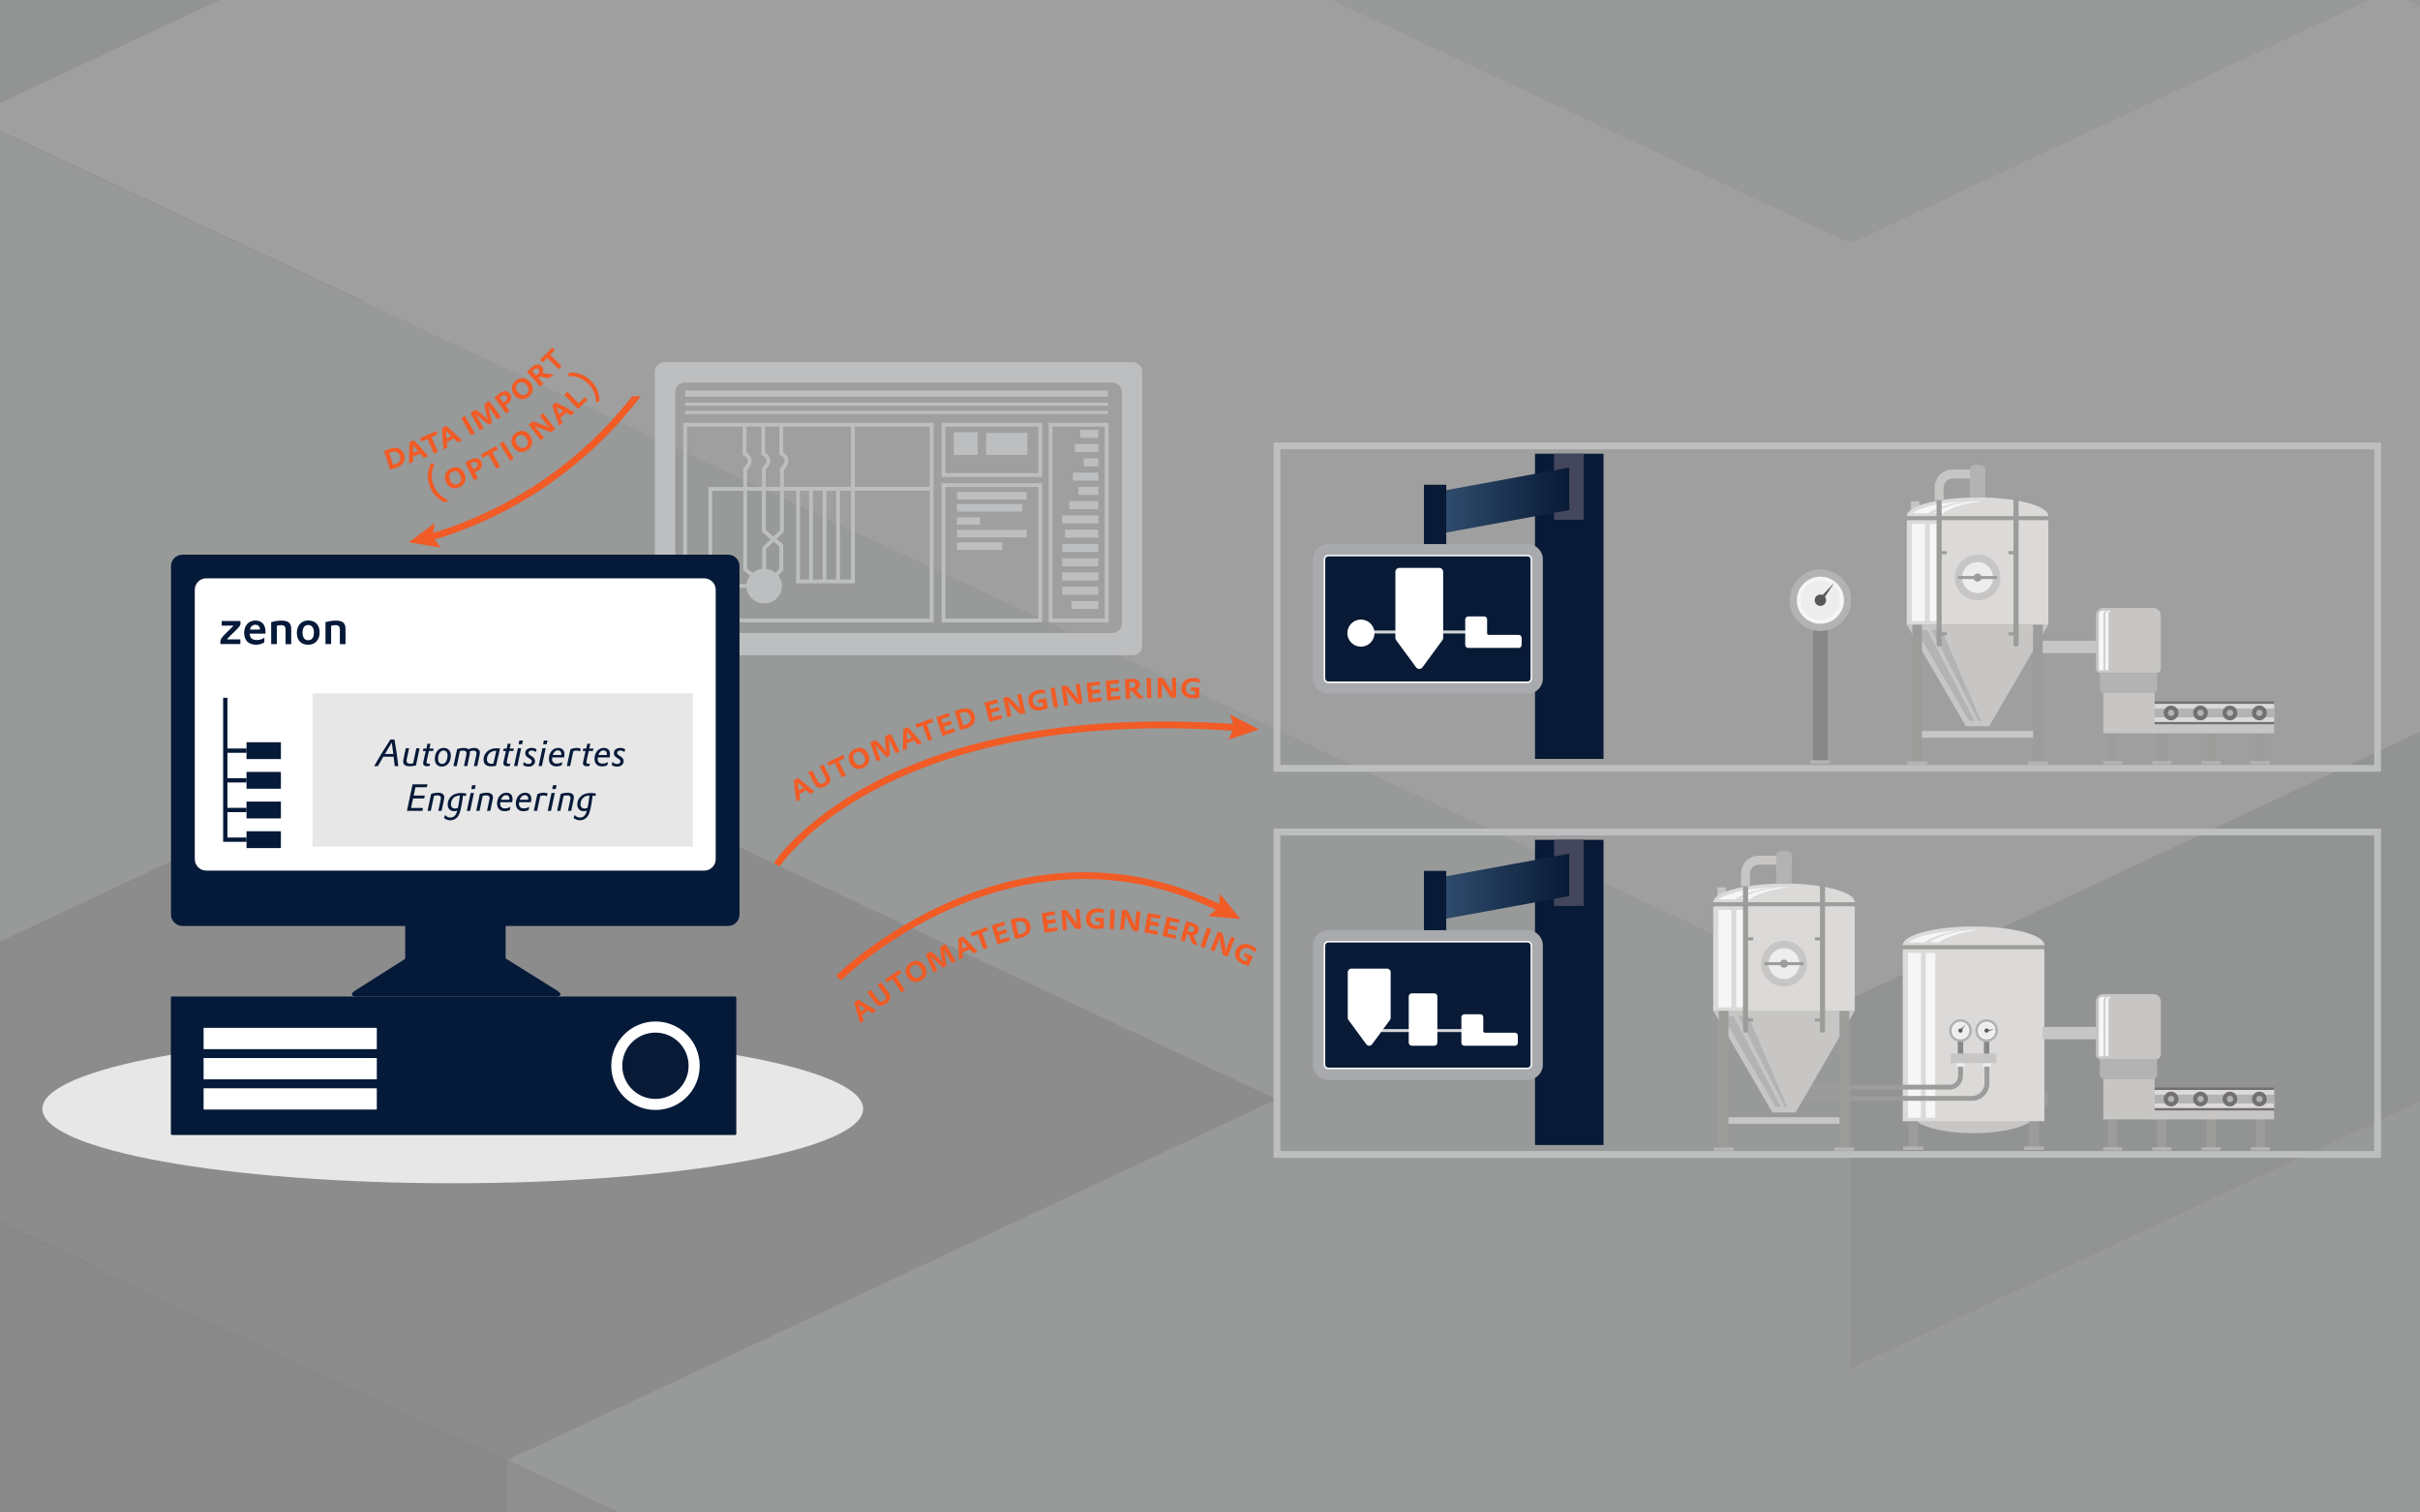 <?xml version="1.0" encoding="UTF-8"?>
<svg xmlns="http://www.w3.org/2000/svg" xmlns:xlink="http://www.w3.org/1999/xlink" viewBox="0 0 840 525">
  <rect x="0" y="0" width="840" height="525" fill="#808080" stroke="none"/>
  <defs>
    <style>
      .cls-1 {
        fill: url(#linear-gradient);
      }

      .cls-1, .cls-2, .cls-3, .cls-4, .cls-5, .cls-6, .cls-7, .cls-8, .cls-9, .cls-10, .cls-11, .cls-12, .cls-13, .cls-14, .cls-15, .cls-16, .cls-17, .cls-18, .cls-19, .cls-20, .cls-21, .cls-22, .cls-23, .cls-24, .cls-25, .cls-26, .cls-27, .cls-28, .cls-29, .cls-30, .cls-31, .cls-32 {
        stroke-width: 0px;
      }

      .cls-33 {
        stroke: #bcbec0;
      }

      .cls-33, .cls-34 {
        stroke-width: 2.36px;
      }

      .cls-33, .cls-34, .cls-9, .cls-35, .cls-36 {
        fill: none;
      }

      .cls-33, .cls-34, .cls-35, .cls-36 {
        stroke-miterlimit: 10;
      }

      .cls-34 {
        stroke: #f15b25;
      }

      .cls-2 {
        fill: #f6f6f6;
      }

      .cls-37 {
        opacity: .3;
      }

      .cls-3 {
        fill: #9c9c9b;
      }

      .cls-4 {
        fill: #dcdad9;
      }

      .cls-38 {
        clip-path: url(#clippath-2);
      }

      .cls-5 {
        fill: #002747;
      }

      .cls-6 {
        fill: #051938;
      }

      .cls-39 {
        clip-path: url(#clippath-6);
      }

      .cls-7 {
        fill: #c7c6c5;
      }

      .cls-8 {
        fill: #43465c;
      }

      .cls-40 {
        clip-path: url(#clippath-7);
      }

      .cls-10 {
        fill: #00092c;
      }

      .cls-11 {
        fill: #585857;
      }

      .cls-41 {
        clip-path: url(#clippath-1);
      }

      .cls-42 {
        clip-path: url(#clippath-4);
      }

      .cls-12 {
        fill: #ededed;
      }

      .cls-13 {
        fill: #727070;
      }

      .cls-14 {
        fill: url(#linear-gradient-2);
      }

      .cls-15 {
        fill: #f15b25;
      }

      .cls-16 {
        fill: #001738;
      }

      .cls-17 {
        fill: #bcbec0;
      }

      .cls-18 {
        fill: #2c4665;
      }

      .cls-43 {
        clip-path: url(#clippath);
      }

      .cls-19 {
        fill: #9d9fa2;
      }

      .cls-20 {
        fill: #8ba3b3;
      }

      .cls-21 {
        fill: #7c92a1;
      }

      .cls-44 {
        clip-path: url(#clippath-3);
      }

      .cls-22 {
        fill: #a8aaad;
      }

      .cls-23 {
        fill: #e6e7e8;
      }

      .cls-24 {
        fill: #b1b3b6;
      }

      .cls-35 {
        stroke: #051938;
        stroke-width: 1.49px;
      }

      .cls-25 {
        fill: #a7a9ac;
      }

      .cls-26 {
        fill: #fff;
      }

      .cls-45 {
        clip-path: url(#clippath-5);
      }

      .cls-27 {
        fill: #081a36;
      }

      .cls-36 {
        stroke: #d2d3d4;
        stroke-width: 1.04px;
      }

      .cls-28 {
        fill: #878787;
      }

      .cls-29 {
        fill: #e7e7e8;
      }

      .cls-30 {
        fill: #b3b3b4;
      }

      .cls-31 {
        fill: #143755;
      }

      .cls-32 {
        fill: #d1d3d4;
      }
    </style>
    <clipPath id="clippath">
      <rect class="cls-9" x="0" y="0" width="840" height="525"/>
    </clipPath>
    <clipPath id="clippath-1">
      <rect class="cls-9" x="0" y="-79.09" width="840" height="635.36"/>
    </clipPath>
    <clipPath id="clippath-2">
      <rect class="cls-9" x="0" y="-79.09" width="840" height="635.36"/>
    </clipPath>
    <clipPath id="clippath-3">
      <rect class="cls-9" x="0" y="-79.09" width="840" height="635.36"/>
    </clipPath>
    <clipPath id="clippath-4">
      <rect class="cls-9" x="-663.32" y="-877.89" width="2611.37" height="2110.31"/>
    </clipPath>
    <clipPath id="clippath-5">
      <rect class="cls-9" x="39.48" y="137.53" width="225.44" height="84.73"/>
    </clipPath>
    <clipPath id="clippath-6">
      <rect class="cls-9" x="452.49" y="157.5" width="126.73" height="105.92"/>
    </clipPath>
    <linearGradient id="linear-gradient" x1="496.99" y1="174.03" x2="544.71" y2="174.03" gradientUnits="userSpaceOnUse">
      <stop offset="0" stop-color="#335172"/>
      <stop offset="1" stop-color="#081a36"/>
    </linearGradient>
    <clipPath id="clippath-7">
      <rect class="cls-9" x="452.49" y="291.52" width="126.73" height="105.92"/>
    </clipPath>
    <linearGradient id="linear-gradient-2" y1="308.06" y2="308.06" xlink:href="#linear-gradient"/>
  </defs>
  <g id="Hintergrund">
    <g class="cls-43">
      <g id="Artwork_1" data-name="Artwork 1">
        <g class="cls-41">
          <g class="cls-38">
            <g class="cls-44">
              <g class="cls-37">
                <g class="cls-42">
                  <polygon class="cls-10" points="642.36 141.97 549.1 185.71 455.83 229.43 455.83 357.68 549.1 313.95 642.36 270.21 735.63 226.48 735.63 98.22 642.36 141.97"/>
                  <polygon class="cls-5" points="362.57 185.71 269.31 141.97 176.04 98.22 176.04 226.48 269.31 270.22 362.57 313.95 455.83 357.68 455.83 229.43 362.57 185.71"/>
                  <polygon class="cls-5" points="922.14 185.71 828.89 141.97 735.63 98.22 735.63 226.48 828.89 270.22 922.14 313.95 1015.41 357.68 1015.41 229.43 922.14 185.71"/>
                  <polygon class="cls-5" points="1015.42 404.38 922.15 360.65 828.88 316.92 828.88 445.17 922.15 488.89 1015.42 532.63 1108.67 576.37 1108.67 448.12 1015.42 404.38"/>
                  <polygon class="cls-31" points="922.14 273.18 828.89 316.91 828.89 445.16 922.14 401.42 1015.41 357.68 1015.41 229.44 922.14 273.18"/>
                  <polygon class="cls-31" points="828.89 404.38 735.63 448.12 735.63 576.37 828.89 532.63 922.14 488.89 922.14 360.65 828.89 404.38"/>
                  <polygon class="cls-18" points="642.36 404.38 549.1 360.65 549.1 488.89 642.36 532.63 735.63 576.37 735.63 448.12 642.36 404.38"/>
                  <polygon class="cls-31" points="455.83 404.38 362.57 448.12 269.31 491.85 269.31 620.1 362.57 576.37 455.83 532.63 549.1 488.89 549.1 360.65 455.83 404.38"/>
                  <polygon class="cls-18" points="269.31 491.85 269.31 620.1 176.04 576.38 176.04 448.13 269.31 491.85"/>
                  <polygon class="cls-31" points="82.78 491.85 -10.49 535.59 -10.49 663.84 82.78 620.1 176.04 576.38 176.04 448.13 82.78 491.85"/>
                  <polygon class="cls-32" points="1015.42 229.44 922.15 185.71 828.88 141.97 735.63 98.22 642.36 141.97 549.1 185.71 455.83 229.44 362.57 185.71 269.31 141.97 176.04 98.22 82.78 141.97 -10.49 185.71 -103.74 229.44 -197.01 273.17 -290.28 316.91 -383.54 360.65 -290.28 404.38 -197.01 448.12 -103.74 491.85 -10.49 535.59 82.78 491.85 176.04 448.12 269.31 491.85 362.57 448.12 455.83 404.38 549.1 360.65 642.36 404.38 735.63 448.12 828.88 404.38 922.15 360.65 828.88 316.91 922.15 273.17 1015.42 229.44"/>
                  <polygon class="cls-5" points="1295.2 710.54 1201.93 666.8 1108.67 623.06 1015.42 579.33 922.15 535.59 828.89 491.85 735.63 448.13 735.63 576.38 828.89 620.1 922.15 663.84 1015.42 707.58 1108.67 751.31 1201.93 795.05 1295.2 838.79 1388.46 882.52 1388.46 754.27 1295.2 710.54"/>
                  <polygon class="cls-17" points="1388.46 316.91 1295.2 360.65 1201.93 404.38 1108.67 448.12 1015.42 404.38 922.14 360.65 828.89 404.38 735.63 448.12 828.89 491.85 922.14 535.59 1015.42 579.33 1108.67 623.06 1201.93 666.8 1295.2 710.54 1388.46 754.27 1481.73 710.54 1574.99 666.8 1668.25 623.06 1761.52 579.33 1854.78 535.59 1948.05 491.85 1854.78 448.12 1761.52 404.38 1668.25 360.65 1574.99 316.91 1481.73 273.17 1388.46 316.91"/>
                  <polygon class="cls-21" points="362.57 535.59 269.31 491.85 269.31 620.1 362.57 663.84 455.83 707.58 455.83 579.33 362.57 535.59"/>
                  <polygon class="cls-17" points="-476.79 404.38 -570.07 448.13 -663.32 491.85 -570.07 535.59 -476.79 579.33 -383.54 623.06 -290.28 666.8 -197.01 710.55 -103.75 754.27 -10.49 798.01 82.78 754.27 176.04 710.55 269.31 666.8 362.57 623.06 455.83 579.33 362.57 535.59 269.31 491.85 176.04 448.13 82.78 491.85 -10.49 535.59 -103.75 491.85 -197.01 448.13 -290.28 404.38 -383.54 360.64 -476.79 404.38"/>
                  <polygon class="cls-25" points="1295.2 710.54 1201.93 666.8 1108.67 623.06 1015.42 579.33 922.15 535.59 828.89 491.85 735.63 448.13 642.36 404.38 549.1 360.64 455.83 404.38 362.57 448.13 269.31 491.85 362.57 535.59 455.83 579.33 362.57 623.06 269.31 666.8 362.57 710.54 455.83 754.27 549.1 798.01 642.36 841.75 735.63 798.01 828.89 754.27 922.15 798.01 1015.42 841.75 1108.67 885.48 1201.93 841.75 1295.2 798.01 1388.46 754.27 1295.2 710.54"/>
                  <polygon class="cls-25" points="1388.46 229.44 1295.2 185.71 1201.93 141.97 1108.67 98.22 1015.41 54.5 922.14 10.76 828.89 -32.98 735.63 -76.71 642.36 -120.46 549.1 -76.71 455.83 -32.98 362.57 10.76 269.31 54.5 176.04 98.22 269.31 141.97 362.57 185.71 455.83 229.44 549.1 185.71 642.36 141.97 735.63 98.22 828.89 141.97 922.14 185.71 1015.41 229.44 922.14 273.17 828.89 316.91 922.14 360.65 1015.41 404.38 1108.67 448.12 1201.93 404.38 1295.2 360.65 1388.46 316.91 1481.73 273.17 1388.46 229.44"/>
                  <polygon class="cls-10" points="-103.74 -61.8 -10.48 -18.08 82.8 25.66 176.05 69.41 176.05 197.65 82.8 153.91 -10.48 110.17 -103.74 66.44 -197 22.71 -197 -105.55 -103.74 -61.8"/>
                  <polygon class="cls-5" points="269.31 25.67 362.58 -18.08 455.84 -61.8 455.84 66.45 362.58 110.17 269.31 153.91 176.06 197.65 176.06 69.4 269.31 25.67"/>
                  <polygon class="cls-31" points="362.58 -105.55 455.84 -61.8 455.84 66.44 362.58 22.7 269.31 -21.04 269.31 -149.29 362.58 -105.55"/>
                  <polygon class="cls-31" points="455.84 25.67 549.1 69.4 549.1 197.65 455.84 153.91 362.59 110.17 362.59 -18.08 455.84 25.67"/>
                  <polygon class="cls-18" points="642.37 25.67 735.63 -18.08 735.63 110.17 642.37 153.91 549.1 197.65 549.1 69.4 642.37 25.67"/>
                  <polygon class="cls-31" points="828.9 25.67 922.16 69.4 1015.42 113.13 1015.42 241.38 922.16 197.65 828.9 153.91 735.63 110.17 735.63 -18.08 828.9 25.67"/>
                  <polygon class="cls-17" points="269.31 -149.29 362.58 -193.01 455.84 -236.75 549.1 -280.5 642.37 -236.75 735.63 -193.01 828.9 -149.29 922.16 -193.01 1015.42 -236.75 1108.69 -280.5 1201.95 -236.75 1295.22 -193.01 1388.47 -149.29 1481.73 -105.55 1575 -61.8 1668.26 -18.08 1575 25.67 1481.73 69.4 1388.47 113.13 1295.22 156.88 1201.95 113.13 1108.69 69.4 1015.42 113.13 922.16 69.4 828.9 25.67 735.63 -18.08 642.37 25.67 549.1 69.4 455.84 25.67 362.58 -18.08 455.84 -61.8 362.58 -105.55 269.31 -149.29"/>
                  <polygon class="cls-5" points="-10.47 331.82 82.79 288.08 176.06 244.34 269.31 200.61 362.58 156.87 455.84 113.13 549.1 69.41 549.1 197.65 455.84 241.38 362.58 285.12 269.31 328.86 176.06 372.59 82.79 416.33 -10.47 460.07 -103.73 503.8 -103.73 375.55 -10.47 331.82"/>
                  <polygon class="cls-32" points="-290.26 -61.8 -383.52 -18.08 -476.8 25.67 -570.05 69.4 -663.32 113.13 -570.05 156.87 -476.8 200.62 -383.52 244.34 -290.26 288.08 -197 331.82 -103.73 375.55 -10.48 331.82 82.8 288.08 176.06 244.34 269.31 200.62 362.59 156.87 455.84 113.13 549.1 69.4 455.84 25.67 362.59 -18.08 269.31 25.67 176.06 69.4 82.8 25.67 -10.48 -18.08 -103.73 -61.8 -197 -105.55 -290.26 -61.8"/>
                  <polygon class="cls-21" points="922.16 156.87 1015.41 113.13 1015.41 241.38 922.16 285.12 828.9 328.86 828.9 200.61 922.16 156.87"/>
                  <polygon class="cls-21" points="735.63 419.29 828.9 375.55 922.16 331.82 1015.42 288.08 1015.42 416.33 922.16 460.07 828.9 503.8 735.63 547.54 642.37 591.28 642.37 463.03 735.63 419.29"/>
                  <polygon class="cls-20" points="549.1 419.29 642.37 463.03 642.37 591.28 549.1 547.54 455.84 503.8 455.84 375.55 549.1 419.29"/>
                  <polygon class="cls-19" points="-10.47 419.29 82.79 463.03 176.06 506.76 176.06 635.01 82.79 591.28 -10.47 547.54 -103.73 503.8 -103.73 375.55 -10.47 419.29"/>
                  <polygon class="cls-21" points="269.31 463.03 362.58 419.29 455.84 375.55 455.84 503.8 362.58 547.54 269.31 591.28 176.06 635.01 176.06 506.76 269.31 463.03"/>
                  <polygon class="cls-16" points="922.16 244.35 1015.43 288.08 1108.69 331.82 1201.96 375.56 1295.22 419.29 1295.22 547.54 1201.96 503.81 1108.69 460.07 1015.43 416.33 922.16 372.6 828.9 328.86 828.9 200.61 922.16 244.35"/>
                  <polygon class="cls-23" points="1575 25.66 1481.73 69.41 1388.47 113.13 1295.21 156.87 1201.94 113.13 1108.69 69.41 1015.41 113.13 922.16 156.87 828.9 200.61 922.16 244.34 1015.41 288.08 1108.69 331.82 1201.94 375.55 1295.21 419.29 1388.47 375.55 1481.73 331.82 1575 288.08 1668.26 244.34 1761.52 200.61 1854.79 156.87 1948.05 113.13 1854.79 69.41 1761.52 25.66 1668.26 -18.08 1575 25.66"/>
                  <polygon class="cls-24" points="269.31 550.5 362.58 594.24 455.84 637.97 549.1 681.71 642.37 725.45 642.37 853.7 549.1 809.96 455.84 766.22 362.58 722.49 269.31 678.75 176.06 635.01 176.06 506.76 269.31 550.5"/>
                  <polygon class="cls-17" points="735.63 681.71 828.9 637.97 922.16 594.24 1015.42 550.5 1108.69 506.76 1201.95 463.03 1295.22 419.29 1295.22 547.54 1201.95 591.28 1108.69 635.01 1015.42 678.75 922.16 722.49 828.9 766.22 735.63 809.96 642.37 853.7 642.37 725.45 735.63 681.71"/>
                  <polygon class="cls-32" points="269.31 463.03 362.58 419.29 455.84 375.55 549.1 419.29 642.37 463.03 735.63 419.29 828.9 375.55 922.16 331.82 1015.42 288.08 1108.69 331.82 1201.95 375.55 1295.22 419.29 1201.95 463.03 1108.69 506.76 1015.42 550.5 922.16 594.24 828.9 637.97 735.63 681.71 642.37 725.45 549.1 681.71 455.84 637.97 362.58 594.24 269.31 550.5 176.06 506.76 269.31 463.03"/>
                  <polygon class="cls-25" points="-10.47 331.82 82.79 288.08 176.06 244.34 269.31 200.61 362.58 156.87 455.84 113.13 549.1 69.41 642.37 25.66 735.63 -18.08 828.9 25.66 922.16 69.41 1015.41 113.13 922.16 156.87 828.9 200.61 922.16 244.34 1015.41 288.08 922.16 331.82 828.9 375.55 735.63 419.29 642.37 463.03 549.1 419.29 455.84 375.55 362.58 419.29 269.31 463.03 176.06 506.76 82.79 463.03 -10.47 419.29 -103.73 375.55 -10.47 331.82"/>
                  <polygon class="cls-23" points="-103.74 -149.29 -10.48 -193.01 82.8 -236.75 176.05 -280.5 269.31 -324.23 362.58 -367.96 455.84 -411.7 549.1 -455.44 642.37 -499.17 735.63 -455.44 828.9 -411.7 922.16 -367.96 1015.41 -324.23 1108.69 -280.5 1015.41 -236.75 922.16 -193.01 828.9 -149.29 735.63 -193.01 642.37 -236.75 549.1 -280.5 455.84 -236.75 362.58 -193.01 269.31 -149.29 362.58 -105.55 455.84 -61.8 362.58 -18.08 269.31 25.67 176.05 69.4 82.8 25.67 -10.48 -18.08 -103.74 -61.8 -197 -105.55 -103.74 -149.29"/>
                  <polygon class="cls-5" points="1295.2 -46.9 1201.93 -90.64 1108.67 -134.38 1015.42 -178.11 922.15 -221.85 828.89 -265.59 735.63 -309.32 735.63 -181.07 828.89 -137.34 922.15 -93.6 1015.42 -49.86 1108.67 -6.13 1201.93 37.61 1295.2 81.35 1388.46 125.08 1388.46 -3.17 1295.2 -46.9"/>
                  <polygon class="cls-21" points="549.1 40.57 455.83 -3.17 362.57 -46.9 269.31 -90.64 269.31 37.61 362.57 81.35 455.83 125.08 549.1 168.82 642.36 212.56 642.36 84.31 549.1 40.57"/>
                  <polygon class="cls-20" points="735.63 40.57 642.36 84.31 642.36 212.56 735.63 168.82 828.88 125.08 828.88 -3.17 735.63 40.57"/>
                  <polygon class="cls-21" points="1015.42 84.31 922.15 40.57 828.88 -3.17 828.88 125.08 922.15 168.82 1015.42 212.56 1108.67 256.28 1108.67 128.04 1015.42 84.31"/>
                  <polygon class="cls-16" points="362.57 -134.37 269.3 -90.64 176.04 -46.9 82.77 -3.16 -10.49 40.57 -10.49 168.82 82.77 125.09 176.04 81.35 269.3 37.61 362.57 -6.12 455.83 -49.86 455.83 -178.11 362.57 -134.37"/>
                  <polygon class="cls-17" points="-476.79 -353.06 -570.07 -309.31 -663.32 -265.59 -570.07 -221.85 -476.79 -178.11 -383.54 -134.38 -290.28 -90.64 -197.01 -46.9 -103.75 -3.17 -10.49 40.57 82.78 -3.17 176.04 -46.9 269.31 -90.64 362.57 -134.38 455.83 -178.11 362.57 -221.85 269.31 -265.59 176.04 -309.31 82.78 -265.59 -10.49 -221.85 -103.75 -265.59 -197.01 -309.31 -290.28 -353.06 -383.54 -396.8 -476.79 -353.06"/>
                  <polygon class="cls-17" points="1015.42 171.78 922.15 215.52 828.88 259.25 735.63 302.99 642.36 346.73 642.36 474.98 735.63 431.24 828.88 387.5 922.15 343.77 1015.42 300.03 1108.67 256.29 1108.67 128.04 1015.42 171.78"/>
                  <polygon class="cls-32" points="549.1 302.99 455.83 259.25 362.57 215.52 269.31 171.78 176.04 128.04 82.78 84.31 -10.49 40.57 -10.49 168.82 82.78 212.56 176.04 256.29 269.31 300.03 362.57 343.77 455.83 387.5 549.1 431.24 642.36 474.98 642.36 346.73 549.1 302.99"/>
                  <polygon class="cls-23" points="1015.42 84.31 922.15 40.57 828.88 -3.17 735.63 40.57 642.36 84.31 549.1 40.57 455.83 -3.17 362.57 -46.9 269.31 -90.64 176.04 -46.9 82.78 -3.17 -10.49 40.57 82.78 84.31 176.04 128.04 269.31 171.78 362.57 215.52 455.83 259.25 549.1 302.99 642.36 346.73 735.63 302.99 828.88 259.25 922.15 215.52 1015.42 171.78 1108.67 128.04 1015.42 84.31"/>
                  <polygon class="cls-32" points="1295.2 -46.9 1201.93 -90.64 1108.67 -134.38 1015.42 -178.11 922.15 -221.85 828.89 -265.59 735.63 -309.32 642.36 -353.06 549.1 -396.8 455.83 -353.06 362.57 -309.32 269.31 -265.59 362.57 -221.85 455.83 -178.11 362.57 -134.38 269.31 -90.64 362.57 -46.9 455.83 -3.17 549.1 40.57 642.36 84.31 735.63 40.57 828.89 -3.17 922.15 40.57 1015.42 84.31 1108.67 128.04 1201.93 84.31 1295.2 40.57 1388.46 -3.17 1295.2 -46.9"/>
                </g>
              </g>
            </g>
          </g>
        </g>
      </g>
    </g>
  </g>
  <g id="Layer_2" data-name="Layer 2">
    <g>
      <path class="cls-17" d="M326.89,227.44h66.21c1.87,0,3.39-1.52,3.39-3.38v-94.98c0-1.86-1.52-3.38-3.39-3.38h-162.39c-1.87,0-3.41,1.52-3.41,3.38v94.98c0,1.86,1.54,3.38,3.41,3.38h96.18ZM389.42,216.35c0,1.86-1.53,3.38-3.39,3.38h-148.27c-1.86,0-3.38-1.53-3.38-3.38v-80.21c0-1.85,1.52-3.38,3.38-3.38h148.27c1.86,0,3.39,1.53,3.39,3.38v80.21Z"/>
      <g>
        <rect class="cls-17" x="237.83" y="139.78" width="146.7" height="1.09"/>
        <rect class="cls-17" x="237.83" y="135.58" width="146.7" height="2.14"/>
        <rect class="cls-17" x="237.83" y="142.62" width="146.7" height="1.09"/>
        <path class="cls-17" d="M361.75,216.02h-34.92v-48.29h34.92v48.29ZM328.15,214.69h32.27v-45.64h-32.27v45.64Z"/>
        <path class="cls-17" d="M361.75,165.56h-34.92v-18.8h34.92v18.8ZM328.15,164.23h32.27v-16.15h-32.27v16.15Z"/>
        <path class="cls-17" d="M384.81,216.02h-20.81v-69.26h20.81v69.26ZM365.33,214.69h18.16v-66.61h-18.16v66.61Z"/>
        <polygon class="cls-17" points="260.37 204 245.9 204 245.9 169.04 322.71 169.04 322.71 170.37 247.22 170.37 247.22 202.68 260.37 202.68 260.37 204"/>
        <polygon class="cls-17" points="296.72 202.47 276.35 202.47 276.35 170.14 277.68 170.14 277.68 201.15 295.39 201.15 295.39 147.64 296.72 147.64 296.72 202.47"/>
        <rect class="cls-17" x="280.83" y="169.7" width="1.33" height="32.33"/>
        <rect class="cls-17" x="285.54" y="169.7" width="1.33" height="32.33"/>
        <rect class="cls-17" x="290.24" y="169.7" width="1.33" height="32.33"/>
        <rect class="cls-17" x="332.19" y="170.79" width="24.19" height="2.62"/>
        <rect class="cls-17" x="374.97" y="149.2" width="6.27" height="2.79"/>
        <rect class="cls-17" x="373.1" y="154.15" width="8.14" height="2.78"/>
        <rect class="cls-17" x="376.16" y="159.1" width="5.08" height="2.79"/>
        <rect class="cls-17" x="372.43" y="164.05" width="8.81" height="2.78"/>
        <rect class="cls-17" x="374.3" y="169" width="6.94" height="2.78"/>
        <rect class="cls-17" x="371.16" y="173.95" width="10.08" height="2.79"/>
        <rect class="cls-17" x="368.7" y="178.9" width="12.54" height="2.78"/>
        <rect class="cls-17" x="369.67" y="183.85" width="11.57" height="2.79"/>
        <rect class="cls-17" x="368.7" y="188.81" width="12.54" height="2.78"/>
        <rect class="cls-17" x="368.7" y="193.76" width="12.54" height="2.79"/>
        <rect class="cls-17" x="368.7" y="198.71" width="12.54" height="2.79"/>
        <rect class="cls-17" x="368.7" y="203.66" width="12.54" height="2.78"/>
        <rect class="cls-17" x="371.91" y="208.61" width="9.33" height="2.78"/>
        <rect class="cls-17" x="332.19" y="174.94" width="22.69" height="2.62"/>
        <rect class="cls-17" x="332.19" y="179.53" width="7.99" height="2.62"/>
        <rect class="cls-17" x="332.19" y="183.9" width="24.19" height="2.62"/>
        <rect class="cls-17" x="332.19" y="188.27" width="15.68" height="2.62"/>
        <path class="cls-17" d="M263.62,202.34l-5.63-4.35v-35.58l.24-.2c.37-.31,1.33-1.34,1.33-2.33,0-1.08-1.4-1.8-1.42-1.81l-.37-.18v-10.03h1.33v9.23c.62.4,1.79,1.34,1.79,2.78s-1.08,2.65-1.57,3.13v34.33l5.12,3.95-.81,1.05Z"/>
        <path class="cls-17" d="M267.88,202.26l-.98-.9,3.63-3.96v-7.73l-6.05-5.02v-22.25l.24-.2c.37-.31,1.33-1.34,1.33-2.33,0-1.08-1.4-1.8-1.42-1.81l-.37-.18v-10.03h1.33v9.23c.62.4,1.79,1.34,1.79,2.78s-1.08,2.65-1.57,3.13v21.02l6.05,5.02v8.87l-3.98,4.34Z"/>
        <path class="cls-17" d="M266.6,201.07l-2-3.22v-7.9l6.16-5.9v-21.65l.24-.2c.37-.31,1.33-1.34,1.33-2.33,0-1.08-1.4-1.8-1.42-1.81l-.37-.18v-10.03h1.33v9.23c.62.4,1.79,1.34,1.79,2.78s-1.08,2.65-1.57,3.13v21.62l-6.16,5.9v6.95l1.8,2.9-1.13.7Z"/>
        <path class="cls-17" d="M271.42,203.45c0,3.32-2.76,6.01-6.16,6.01s-6.16-2.69-6.16-6.01,2.76-6.01,6.16-6.01,6.16,2.69,6.16,6.01"/>
        <rect class="cls-17" x="331.07" y="150.04" width="8.29" height="7.86"/>
        <rect class="cls-17" x="342.27" y="150.26" width="14.33" height="7.65"/>
        <path class="cls-17" d="M324.04,216.02h-86.88v-69.26h86.88v69.26ZM238.49,214.69h84.23v-66.61h-84.23v66.61Z"/>
      </g>
      <g>
        <rect class="cls-26" x="64.88" y="199.23" width="187.14" height="105.27"/>
        <g>
          <path class="cls-29" d="M299.61,384.9c0,14.26-63.77,25.82-142.45,25.82s-142.45-11.56-142.45-25.82,63.77-25.84,142.45-25.84,142.45,11.57,142.45,25.84Z"/>
          <path class="cls-6" d="M252.72,192.53H63.33c-2.17,0-3.97,1.77-3.97,3.94v121c0,2.16,1.8,3.94,3.97,3.94h77.32v11.41l-17.3,10.98c-1.84,1.16-1.57,2.11.61,2.11h68.77c2.16,0,2.44-.95.6-2.09l-17.82-11.13v-11.27h77.22c2.17,0,3.95-1.78,3.95-3.94v-121c0-2.16-1.78-3.94-3.95-3.94ZM248.43,298.25c0,2.16-1.79,3.94-3.95,3.94H71.55c-2.16,0-3.94-1.78-3.94-3.94v-93.55c0-2.16,1.78-3.95,3.94-3.95h172.93c2.16,0,3.95,1.78,3.95,3.95v93.55Z"/>
          <g>
            <rect class="cls-6" x="59.31" y="345.9" width="196.27" height="48.07" rx=".44" ry=".44"/>
            <path class="cls-26" d="M242.87,369.93c0,8.49-6.87,15.35-15.35,15.35s-15.35-6.87-15.35-15.35,6.87-15.36,15.35-15.36,15.35,6.87,15.35,15.36Z"/>
            <path class="cls-27" d="M239.02,369.93c0,6.36-5.15,11.52-11.51,11.52s-11.51-5.16-11.51-11.52,5.15-11.5,11.51-11.5,11.51,5.14,11.51,11.5Z"/>
            <rect class="cls-26" x="70.67" y="356.78" width="60.12" height="7.39"/>
            <rect class="cls-26" x="70.67" y="367.26" width="60.12" height="7.39"/>
            <rect class="cls-26" x="70.67" y="377.76" width="60.12" height="7.37"/>
          </g>
        </g>
        <g>
          <path class="cls-6" d="M76.94,215.56h6.48c.05.28.07.41.07.61,0,.97-.26,1.33-2.52,3.49-.86.82-1.3,1.25-1.68,1.66-.26.26-.35.38-.51.61h4.65v1.62h-6.9c-.03-.28-.05-.41-.05-.58,0-1.07.33-1.6,2.21-3.44l.82-.79c.4-.4.91-.91,1.2-1.22.15-.15.21-.21.33-.36h-4.09v-1.6Z"/>
          <path class="cls-6" d="M86.65,219.95c.08,1.47.89,2.21,2.49,2.21.99,0,1.83-.26,2.62-.82v1.63c-.97.58-1.8.81-2.92.81-2.57,0-4.09-1.52-4.09-4.09s1.57-4.3,3.92-4.3c1.43,0,2.59.69,3.11,1.86.28.64.38,1.3.38,2.67v.03h-5.52ZM90.27,218.54c-.08-1.12-.64-1.68-1.63-1.68s-1.68.63-1.86,1.68h3.49Z"/>
          <path class="cls-6" d="M94.13,215.96c1.32-.38,2.46-.54,3.64-.54,1.27,0,2.14.26,2.67.82.46.49.64,1.1.64,2.19v5.16h-1.96v-5.03c0-1.14-.43-1.57-1.6-1.57-.48,0-.91.07-1.43.23v6.36h-1.96v-7.63Z"/>
          <path class="cls-6" d="M107.04,215.38c2.42,0,3.91,1.58,3.91,4.14s-1.55,4.28-4,4.28-3.91-1.58-3.91-4.14,1.55-4.29,4-4.29ZM106.99,222.24c1.25,0,1.98-.97,1.98-2.65s-.73-2.65-1.98-2.65-1.98.96-1.98,2.65.73,2.65,1.98,2.65Z"/>
          <path class="cls-6" d="M112.98,215.96c1.32-.38,2.46-.54,3.64-.54,1.27,0,2.14.26,2.67.82.46.49.64,1.1.64,2.19v5.16h-1.96v-5.03c0-1.14-.43-1.57-1.6-1.57-.48,0-.91.07-1.43.23v6.36h-1.96v-7.63Z"/>
        </g>
        <g>
          <g>
            <line class="cls-35" x1="78.2" y1="260.56" x2="85.57" y2="260.56"/>
            <rect class="cls-6" x="85.57" y="257.64" width="11.93" height="5.84"/>
          </g>
          <g>
            <line class="cls-35" x1="78.2" y1="270.86" x2="85.57" y2="270.86"/>
            <rect class="cls-6" x="85.57" y="267.94" width="11.93" height="5.84"/>
          </g>
          <g>
            <line class="cls-35" x1="78.2" y1="281.16" x2="85.57" y2="281.16"/>
            <rect class="cls-6" x="85.57" y="278.24" width="11.93" height="5.84"/>
          </g>
          <g>
            <polyline class="cls-35" points="78.2 242.21 78.2 291.46 85.57 291.46"/>
            <rect class="cls-6" x="85.57" y="288.54" width="11.93" height="5.84"/>
          </g>
        </g>
        <rect class="cls-29" x="108.46" y="240.66" width="132.01" height="53.23"/>
        <g>
          <path class="cls-6" d="M130.11,265.53c.74-1.32,1.61-2.8,2.63-4.46.82-1.32,1.37-2.22,2.59-4.09l.21-.31h1.37l.06.32c.53,2.89.87,5.23,1.23,8.5l.05.43h-1.24l-.03-.23c-.06-.58-.12-1.08-.16-1.44l-.17-1.4v-.18h-3.6l-.13.21c-.5.87-1.19,2.06-1.61,2.82l-.12.22h-1.32l.22-.39ZM136.51,261.72l-.03-.29c-.14-1.18-.27-2.14-.41-3.15l-.06-.52c-.4.62-.62.98-.91,1.45l-.63,1.06c-.27.47-.49.84-.65,1.1l-.19.34h2.89Z"/>
          <path class="cls-6" d="M142,259.71l-.82,3.85c-.04.19-.06.39-.06.57,0,.62.44.96,1.27.96.35,0,.62-.04,1.02-.14l1.1-5.23h1.14l-1.27,6-.22.04c-.82.17-1.36.23-1.96.23-1.45,0-2.25-.56-2.25-1.58,0-.27.04-.57.1-.88l.8-3.81h1.14Z"/>
          <path class="cls-6" d="M146.95,259.85h1.05l.38-1.7h1.04l-.36,1.7h1.45l-.18.83h-1.44l-.74,3.28c-.06.26-.09.5-.09.66,0,.32.23.49.74.49.16,0,.26-.01.47-.05l-.18.82c-.29.07-.56.09-.84.09-.88,0-1.37-.35-1.37-.96,0-.23.05-.58.14-.97l.76-3.35h-1l.18-.83Z"/>
          <path class="cls-6" d="M151.89,260.54c.56-.62,1.27-.93,2.11-.93,1.55,0,2.49,1,2.49,2.67,0,2.22-1.3,3.82-3.07,3.82-1.55,0-2.5-1.02-2.5-2.71,0-1.08.38-2.19.97-2.85ZM153.48,265.16c.6,0,1.05-.29,1.39-.88.3-.53.49-1.33.49-2.03,0-1.09-.52-1.74-1.4-1.74-1.13,0-1.9,1.18-1.9,2.89,0,1.11.52,1.76,1.43,1.76Z"/>
          <path class="cls-6" d="M158.67,260c.89-.26,1.66-.38,2.34-.38s1.18.14,1.58.45c.76-.31,1.36-.45,2.02-.45,1.17,0,1.96.63,1.96,1.55,0,.26-.04.54-.1.85l-.83,3.89h-1.14l.84-3.92c.04-.21.06-.42.06-.6,0-.53-.39-.85-1.06-.85-.43,0-.75.08-1.27.3.03.16.04.23.04.34,0,.26-.04.54-.1.85l-.82,3.89h-1.14l.83-3.94c.05-.21.06-.4.06-.58,0-.56-.4-.85-1.13-.85-.38,0-.65.04-1.17.16l-1.1,5.22h-1.14l1.26-5.92Z"/>
          <path class="cls-6" d="M172.18,265.83c-.71.13-1.11.17-1.65.17-1.77,0-2.67-.76-2.67-2.31,0-1.33.66-2.54,1.8-3.25.75-.48,1.66-.71,2.79-.71.38,0,.73.03,1.11.06l-1.39,6.04ZM172.28,260.63c-.09-.01-.14-.01-.19-.01-1.79,0-3.07,1.23-3.07,2.95,0,1.02.54,1.54,1.62,1.54.19,0,.34-.01.62-.05l1.02-4.43Z"/>
          <path class="cls-6" d="M174.8,259.85h1.05l.38-1.7h1.04l-.36,1.7h1.45l-.18.83h-1.44l-.74,3.28c-.06.26-.09.5-.09.66,0,.32.23.49.74.49.16,0,.26-.01.47-.05l-.18.82c-.29.07-.56.09-.84.09-.88,0-1.37-.35-1.37-.96,0-.23.05-.58.14-.97l.76-3.35h-1l.18-.83Z"/>
          <path class="cls-6" d="M179.76,259.71h1.14l-1.32,6.21h-1.14l1.32-6.21ZM180.28,257.03h1.24l-.29,1.31h-1.24l.29-1.31Z"/>
          <path class="cls-6" d="M181.83,264.49c.53.48,1.02.69,1.62.69.7,0,1.14-.34,1.14-.88,0-.27-.09-.47-.34-.69-.12-.1-.04-.05-.92-.6-.73-.47-1.02-.92-1.02-1.57,0-1.09.89-1.83,2.23-1.83.63,0,1.11.13,1.7.47l-.25.97c-.56-.4-.93-.54-1.44-.54-.66,0-1.1.32-1.1.82,0,.32.16.57.52.79l.66.42c.74.47,1.08,1,1.08,1.68,0,1.1-.93,1.89-2.27,1.89-.69,0-1.26-.17-1.87-.57l.26-1.05Z"/>
          <path class="cls-6" d="M188.27,259.71h1.14l-1.32,6.21h-1.14l1.32-6.21ZM188.79,257.03h1.24l-.29,1.31h-1.24l.29-1.31Z"/>
          <path class="cls-6" d="M191.67,262.91c-.04.22-.05.36-.05.53,0,1.05.6,1.62,1.68,1.62.62,0,1.19-.17,1.89-.54l-.22,1.1c-.66.3-1.17.41-1.8.41-1.65,0-2.64-.98-2.64-2.63,0-2.18,1.37-3.79,3.23-3.79,1.33,0,2.15.8,2.15,2.12,0,.36-.04.71-.14,1.18h-4.09ZM194.79,262.07c.03-.21.04-.31.04-.44,0-.71-.44-1.17-1.15-1.17-.83,0-1.48.57-1.8,1.61h2.91Z"/>
          <path class="cls-6" d="M198,260.07c.83-.32,1.45-.45,2.16-.45.52,0,.91.06,1.39.23l-.23,1c-.4-.22-.73-.31-1.19-.31-.41,0-.7.06-1.14.23l-1.09,5.14h-1.14l1.24-5.84Z"/>
          <path class="cls-6" d="M202.43,259.85h1.05l.38-1.7h1.04l-.36,1.7h1.45l-.18.83h-1.44l-.74,3.28c-.06.26-.09.5-.09.66,0,.32.23.49.74.49.16,0,.26-.01.47-.05l-.18.82c-.29.07-.56.09-.84.09-.88,0-1.37-.35-1.37-.96,0-.23.05-.58.14-.97l.76-3.35h-1l.18-.83Z"/>
          <path class="cls-6" d="M207.5,262.91c-.04.22-.05.36-.05.53,0,1.05.6,1.62,1.68,1.62.62,0,1.19-.17,1.89-.54l-.22,1.1c-.66.3-1.17.41-1.8.41-1.65,0-2.64-.98-2.64-2.63,0-2.18,1.37-3.79,3.23-3.79,1.33,0,2.15.8,2.15,2.12,0,.36-.04.71-.14,1.18h-4.09ZM210.62,262.07c.03-.21.04-.31.04-.44,0-.71-.44-1.17-1.15-1.17-.83,0-1.48.57-1.8,1.61h2.91Z"/>
          <path class="cls-6" d="M212.59,264.49c.53.48,1.02.69,1.62.69.7,0,1.14-.34,1.14-.88,0-.27-.09-.47-.34-.69-.12-.1-.04-.05-.92-.6-.73-.47-1.02-.92-1.02-1.57,0-1.09.89-1.83,2.23-1.83.63,0,1.11.13,1.7.47l-.25.97c-.56-.4-.93-.54-1.44-.54-.66,0-1.1.32-1.1.82,0,.32.16.57.52.79l.66.42c.74.47,1.08,1,1.08,1.68,0,1.1-.93,1.89-2.27,1.89-.69,0-1.26-.17-1.87-.57l.26-1.05Z"/>
          <path class="cls-6" d="M143.2,272.24h5.17l-.22,1.01h-3.94l-.62,2.9h3.87l-.21,1.01h-3.87l-.7,3.28h4.15l-.22,1.02h-5.36l1.96-9.22Z"/>
          <path class="cls-6" d="M149.66,275.54c.92-.26,1.66-.38,2.4-.38,1.35,0,2.14.58,2.14,1.55,0,.26-.03.54-.09.85l-.83,3.89h-1.14l.84-3.92c.04-.21.06-.42.06-.6,0-.56-.41-.85-1.18-.85-.39,0-.69.04-1.22.17l-1.1,5.21h-1.14l1.26-5.92Z"/>
          <path class="cls-6" d="M154.48,282.89c.57.63,1.11.89,1.88.89.87,0,1.52-.43,1.96-1.28.14-.29.23-.56.4-1.14-.41.16-.67.21-1.08.21-1.39,0-2.25-.89-2.25-2.33,0-1.19.52-2.28,1.43-3,.82-.65,1.85-.97,3.2-.97.61,0,1.14.05,1.84.18l-.16.86c-.39-.08-.56-.1-.98-.16l-.03.19-.06.58c-.18,1.45-.52,3.3-.78,4.3-.39,1.48-.79,2.24-1.5,2.8-.58.47-1.3.71-2.07.71-.85,0-1.52-.25-2.18-.83l.39-1.01ZM159.02,280.1c.27-1.36.44-2.42.58-3.73l.03-.25c-.61.03-1.04.12-1.45.31-1.02.47-1.65,1.49-1.65,2.73,0,.95.52,1.49,1.41,1.49.32,0,.62-.07,1-.23l.08-.32Z"/>
          <path class="cls-6" d="M163.36,275.26h1.14l-1.32,6.21h-1.14l1.32-6.21ZM163.87,272.57h1.24l-.29,1.31h-1.24l.29-1.31Z"/>
          <path class="cls-6" d="M166.57,275.54c.92-.26,1.66-.38,2.4-.38,1.35,0,2.14.58,2.14,1.55,0,.26-.03.54-.09.85l-.83,3.89h-1.14l.84-3.92c.04-.21.06-.42.06-.6,0-.56-.41-.85-1.18-.85-.39,0-.69.04-1.22.17l-1.1,5.21h-1.14l1.26-5.92Z"/>
          <path class="cls-6" d="M173.67,278.46c-.04.22-.05.36-.05.53,0,1.05.6,1.62,1.68,1.62.62,0,1.19-.17,1.89-.54l-.22,1.1c-.66.3-1.17.41-1.8.41-1.65,0-2.64-.98-2.64-2.63,0-2.18,1.37-3.79,3.23-3.79,1.33,0,2.15.8,2.15,2.12,0,.36-.04.71-.14,1.18h-4.09ZM176.79,277.61c.03-.21.04-.31.04-.44,0-.71-.44-1.17-1.15-1.17-.83,0-1.48.57-1.8,1.61h2.91Z"/>
          <path class="cls-6" d="M180.19,278.46c-.04.22-.05.36-.05.53,0,1.05.6,1.62,1.68,1.62.62,0,1.19-.17,1.89-.54l-.22,1.1c-.66.3-1.17.41-1.8.41-1.65,0-2.64-.98-2.64-2.63,0-2.18,1.37-3.79,3.23-3.79,1.33,0,2.15.8,2.15,2.12,0,.36-.04.71-.14,1.18h-4.09ZM183.32,277.61c.03-.21.04-.31.04-.44,0-.71-.44-1.17-1.15-1.17-.83,0-1.48.57-1.8,1.61h2.91Z"/>
          <path class="cls-6" d="M186.53,275.62c.83-.32,1.45-.45,2.16-.45.52,0,.91.06,1.39.23l-.23,1c-.4-.22-.73-.31-1.19-.31-.41,0-.7.06-1.14.23l-1.09,5.14h-1.14l1.24-5.84Z"/>
          <path class="cls-6" d="M191.44,275.26h1.14l-1.32,6.21h-1.14l1.32-6.21ZM191.96,272.57h1.24l-.29,1.31h-1.24l.29-1.31Z"/>
          <path class="cls-6" d="M194.65,275.54c.92-.26,1.66-.38,2.4-.38,1.35,0,2.14.58,2.14,1.55,0,.26-.03.54-.09.85l-.83,3.89h-1.14l.84-3.92c.04-.21.06-.42.06-.6,0-.56-.41-.85-1.18-.85-.39,0-.69.04-1.22.17l-1.1,5.21h-1.14l1.26-5.92Z"/>
          <path class="cls-6" d="M199.47,282.89c.57.63,1.11.89,1.88.89.87,0,1.52-.43,1.96-1.28.14-.29.23-.56.4-1.14-.41.16-.67.21-1.08.21-1.39,0-2.25-.89-2.25-2.33,0-1.19.52-2.28,1.43-3,.82-.65,1.85-.97,3.2-.97.61,0,1.14.05,1.84.18l-.16.86c-.39-.08-.56-.1-.98-.16l-.03.19-.06.58c-.18,1.45-.52,3.3-.78,4.3-.39,1.48-.79,2.24-1.5,2.8-.58.47-1.3.71-2.07.71-.85,0-1.52-.25-2.18-.83l.39-1.01ZM204,280.1c.27-1.36.44-2.42.58-3.73l.03-.25c-.61.03-1.04.12-1.45.31-1.02.47-1.65,1.49-1.65,2.73,0,.95.52,1.49,1.41,1.49.32,0,.62-.07,1-.23l.08-.32Z"/>
        </g>
      </g>
      <g class="cls-45">
        <g>
          <path class="cls-34" d="M249.92,74.62c-5.76,24.57-15.2,43.93-26.16,59.14-25.99,36.08-60.55,48.89-75.03,52.88"/>
          <polygon class="cls-15" points="150.92 181.58 150.13 186.25 152.95 190.06 141.88 188.22 150.92 181.58"/>
        </g>
      </g>
      <g>
        <path class="cls-15" d="M133.3,156.54l.19-.09c.62-.26,1.13-.45,1.65-.62,1.36-.44,2.29-.51,3.16-.21.92.3,1.61,1.07,1.96,2.13.36,1.11.23,2.19-.39,3.04-.58.79-1.39,1.29-2.82,1.76-.53.17-1.03.31-1.65.45l-2.1-6.47ZM136.44,161.36c.29-.07.46-.12.65-.18,1.59-.51,2.16-1.49,1.7-2.89-.44-1.36-1.47-1.81-2.95-1.33-.25.08-.44.14-.74.28l1.34,4.13Z"/>
        <path class="cls-15" d="M141.98,160.59c-.02-.99,0-2.19.03-3.58.03-1.11.06-1.8.14-3.32v-.25s1.55-.59,1.55-.59l.19.19c.81.84,1.48,1.57,2.26,2.44.79.89,1.64,1.88,2.25,2.6l.21.27-1.5.58-.11-.14c-.26-.32-.45-.56-.58-.72l-.41-.49-.1-.12-2.53.97v.18c0,.62.01,1.11.03,1.56v.18s-1.41.54-1.41.54v-.3ZM145.08,156.51l-.14-.19c-.21-.25-.4-.47-.56-.67l-.46-.54c-.36-.42-.37-.43-.52-.6,0,.11,0,.19,0,.22v.62s0,.68,0,.68v.87s0,.13,0,.28l1.69-.65Z"/>
        <path class="cls-15" d="M148.39,152.33l-2.07.91-.51-1.17,5.52-2.42.51,1.17-2.07.91,2.24,5.12-1.38.6-2.24-5.12Z"/>
        <path class="cls-15" d="M153.93,155.7c-.11-.99-.21-2.18-.3-3.57-.07-1.11-.11-1.8-.16-3.31v-.26s1.47-.73,1.47-.73l.2.17c.88.76,1.62,1.43,2.47,2.22.86.82,1.8,1.72,2.48,2.39l.24.24-1.44.71-.12-.13c-.29-.29-.5-.52-.65-.67l-.46-.45-.11-.11-2.43,1.2.02.18c.06.62.11,1.1.17,1.55l.02.18-1.36.67-.03-.3ZM156.64,151.36l-.16-.18c-.23-.23-.44-.43-.62-.62l-.51-.5c-.39-.39-.41-.39-.58-.55.01.11.02.19.02.22l.04.62.07.67.08.87s0,.13.02.28l1.63-.8Z"/>
        <path class="cls-15" d="M160.09,145.1l1.31-.74,3.4,6-1.31.74-3.4-6Z"/>
        <path class="cls-15" d="M166.43,149.09c-.36-.64-.73-1.3-1.14-2.04-.4-.76-.83-1.55-1.09-2.05l-.76-1.47-.12-.23,1.17-.74c.6-.38.73-.35,1.79.46.33.25.95.73,1.42,1.11.97.78,1.27,1.06,1.86,1.81-.42-.84-.56-1.24-.85-2.45-.12-.5-.29-1.29-.39-1.76-.27-1.3-.25-1.44.35-1.82l1.12-.71.16.21,1,1.31c.36.46,1.04,1.37,1.58,2.11.34.47.64.88,1.17,1.65l.19.28-1.27.81-.09-.14c-.15-.21-.39-.57-.73-1.06-.38-.53-.65-.93-.84-1.18l-.9-1.25c-.06-.1-.14-.22-.22-.35-.14-.22-.25-.41-.47-.84h-.02c.25.67.24.61.54,2.09.14.74.53,2.36.83,3.61l.07.28-1.13.71-.22-.18-.83-.68c-.15-.12-.28-.22-.61-.49-.74-.59-1.16-.91-1.45-1.13-1.21-.89-1.15-.85-1.65-1.37h-.02c.29.4.41.56.56.79.08.13.16.25.21.36l.75,1.35c.35.62,1.06,1.87,1.37,2.37l.09.14-1.24.78-.17-.29Z"/>
        <path class="cls-15" d="M171.59,137.96l.14-.12c.76-.61,1.11-.9,1.48-1.17.84-.61,1.48-.87,2.12-.88.65,0,1.26.32,1.69.92.88,1.22.51,2.5-1.04,3.62-.15.11-.29.19-.54.36l1.4,1.93-1.22.88-4.03-5.55ZM174.71,139.74c.25-.15.36-.23.49-.32.82-.59,1.01-1.19.58-1.78-.43-.6-1.05-.63-1.81-.08-.1.08-.25.2-.41.33l-.13.09,1.28,1.76Z"/>
        <path class="cls-15" d="M179.07,132.1c1.67-1.36,3.55-1.15,4.93.54,1.4,1.73,1.22,3.7-.47,5.07-1.67,1.36-3.56,1.14-4.93-.54-1.41-1.74-1.22-3.7.47-5.07ZM182.75,136.7c.95-.77.96-1.88.04-3.02-.92-1.14-2.01-1.35-2.96-.58-.95.77-.96,1.88-.04,3.02.92,1.14,2.01,1.35,2.96.58Z"/>
        <path class="cls-15" d="M182.92,129.07l.11-.11c.47-.48,1.01-1.01,1.37-1.34.76-.69,1.33-1.02,1.94-1.12.61-.1,1.23.14,1.7.66.63.69.72,1.41.31,2.31l.18.03.71.13c1.01.17,2.34.3,2.94.3l-1.48,1.35c-.18-.03-.2-.03-.52-.07-.6-.08-1.33-.21-1.9-.34l-.75-.17-.11-.02c-.08.09-.13.14-.18.19-.04.03-.12.11-.27.23l-.12.11,1.79,1.96-1.1,1-4.62-5.08ZM186.1,130.35l.09-.08c.12-.11.23-.19.32-.27.77-.7.9-1.26.44-1.77-.45-.5-1.04-.45-1.71.16-.15.14-.27.26-.47.48l1.34,1.47Z"/>
        <path class="cls-15" d="M189.94,124.23l-1.6,1.6-.91-.91,4.26-4.27.91.91-1.6,1.6,3.96,3.95-1.06,1.06-3.96-3.95Z"/>
      </g>
      <g>
        <path class="cls-15" d="M150.88,160.88c-1.18,2.64-1.32,4.94-.42,7.38.9,2.46,2.49,4.12,5.1,5.37l-1.09.8c-2.75-1.36-4.37-3.08-5.33-5.69-.95-2.59-.83-4.97.39-7.77l1.35-.09Z"/>
        <path class="cls-15" d="M156.64,162.53c1.98-.84,3.73-.13,4.59,1.88.87,2.05.15,3.89-1.85,4.75-1.98.84-3.74.12-4.59-1.87-.88-2.06-.15-3.89,1.85-4.75ZM158.91,167.97c1.12-.48,1.44-1.54.87-2.89-.57-1.35-1.56-1.85-2.68-1.38-1.12.48-1.44,1.54-.87,2.89.57,1.35,1.56,1.85,2.68,1.38Z"/>
        <path class="cls-15" d="M161.49,160.54l.16-.09c.85-.48,1.24-.7,1.65-.9.93-.46,1.61-.61,2.23-.51.64.1,1.18.53,1.51,1.19.67,1.35.09,2.54-1.63,3.39-.16.08-.32.14-.59.26l1.06,2.13-1.35.67-3.03-6.14ZM164.26,162.83c.27-.1.39-.17.53-.24.91-.45,1.2-1,.87-1.66-.33-.66-.93-.8-1.76-.38-.12.06-.28.16-.46.26l-.14.07.96,1.95Z"/>
        <path class="cls-15" d="M169.55,157.8l-1.98,1.11-.63-1.12,5.27-2.95.63,1.12-1.98,1.11,2.74,4.88-1.31.73-2.74-4.88Z"/>
        <path class="cls-15" d="M173.46,154.04l1.28-.79,3.6,5.87-1.28.78-3.6-5.87Z"/>
        <path class="cls-15" d="M179.14,150.25c1.78-1.21,3.64-.84,4.86.96,1.25,1.84.9,3.79-.9,5.01-1.78,1.21-3.65.83-4.86-.96-1.26-1.85-.9-3.79.9-5.01ZM182.41,155.15c1.01-.68,1.12-1.79.3-3s-1.89-1.52-2.9-.84c-1.01.68-1.12,1.79-.3,3,.82,1.21,1.89,1.52,2.9.83Z"/>
        <path class="cls-15" d="M183.49,147.36l.97-.75c.4-.31.57-.34.98-.19l4.09,1.47c.47.16.81.35,1.55.85-.62-.55-.88-.82-1.18-1.2l-2.49-3.22,1.12-.86,4.22,5.45-.97.75c-.4.31-.57.34-.98.19l-4.09-1.47c-.47-.16-.81-.35-1.54-.85.61.54.88.82,1.18,1.2l2.49,3.22-1.12.87-4.22-5.45Z"/>
        <path class="cls-15" d="M194,147.52c-.36-.92-.76-2.05-1.21-3.37-.35-1.05-.57-1.71-1.01-3.16l-.08-.24,1.24-1.08.24.12c1.05.51,1.93.96,2.95,1.51,1.05.56,2.19,1.2,3.01,1.67l.29.18-1.21,1.06-.15-.09c-.35-.21-.62-.37-.79-.48l-.56-.32-.13-.07-2.04,1.78.06.17c.22.58.39,1.04.56,1.45l.06.17-1.14,1-.11-.28ZM195.5,142.63l-.2-.13c-.28-.17-.54-.3-.76-.44l-.62-.35c-.48-.27-.5-.27-.7-.39.04.1.07.18.08.21l.2.58.24.63.3.82s.04.12.09.26l1.36-1.19Z"/>
        <path class="cls-15" d="M195.85,137.02l1.08-1.05,3.91,4.03,2.21-2.15.89.92-3.29,3.19-4.8-4.95Z"/>
        <path class="cls-15" d="M197.64,129.31c3.08-.02,5.29.8,7.3,2.69,2.02,1.9,2.97,4.06,3.14,7.13l-1.16.69c-.13-2.91-1.03-5.01-2.94-6.8-1.9-1.78-4.06-2.57-6.96-2.51l.61-1.2Z"/>
      </g>
      <g>
        <g>
          <path class="cls-4" d="M709.62,328.09c0-3.58-11-6.49-24.58-6.49s-24.58,2.9-24.58,6.49,11,6.49,24.58,6.49,24.58-2.9,24.58-6.49Z"/>
          <g>
            <path class="cls-2" d="M662.41,327.08h5.58c2.01-1.54,6.47-3.28,13.13-4.14-10.27.43-16.69,2.51-18.71,4.14Z"/>
            <path class="cls-2" d="M683.43,322.87c-6.94.84-11.57,2.63-13.63,4.21h3.22c2.06-1.58,6.69-3.37,13.63-4.21-.53,0-1.06-.02-1.61-.02s-1.08.01-1.61.02Z"/>
          </g>
          <path class="cls-7" d="M707.03,386.28c0-3.9-9.85-7.06-21.99-7.06s-21.99,3.16-21.99,7.06,9.84,7.06,21.99,7.06,21.99-3.16,21.99-7.06Z"/>
          <g>
            <rect class="cls-3" x="662.39" y="387.51" width="3.36" height="11.65"/>
            <rect class="cls-3" x="704.32" y="387.51" width="3.36" height="11.65"/>
          </g>
          <path class="cls-4" d="M660.47,329.49c-.01.13-.02.26-.02.39v59.3h49.17v-59.3c0-.13,0-.26-.02-.39h-49.13Z"/>
          <g>
            <path class="cls-2" d="M662.29,330.78c-.02.12-.04.25-.04.38v56.83h4.52v-57.09s0-.08,0-.11h-4.49Z"/>
            <path class="cls-2" d="M668.46,330.78s0,.07,0,.11v57.09h3.28v-57.09s0-.08,0-.11h-3.28Z"/>
          </g>
          <rect class="cls-30" x="660.6" y="397.98" width="6.94" height="1.18"/>
          <rect class="cls-30" x="702.53" y="397.98" width="6.94" height="1.18"/>
          <rect class="cls-3" x="660.47" y="328.09" width="49.15" height="1.4"/>
          <rect class="cls-7" x="677.07" y="365.66" width="15.94" height="3.35"/>
          <g>
            <g>
              <rect class="cls-28" x="679.56" y="361.18" width="1.88" height="4.54"/>
              <path class="cls-30" d="M684.47,357.73c0,2.19-1.78,3.97-3.97,3.97s-3.97-1.78-3.97-3.97,1.78-3.97,3.97-3.97,3.97,1.78,3.97,3.97Z"/>
              <path class="cls-2" d="M683.54,357.73c0,1.68-1.36,3.04-3.04,3.04s-3.04-1.36-3.04-3.04,1.36-3.04,3.04-3.04,3.04,1.36,3.04,3.04Z"/>
            </g>
            <g>
              <rect class="cls-28" x="688.63" y="361.18" width="1.88" height="4.54"/>
              <path class="cls-30" d="M693.54,357.73c0,2.19-1.78,3.97-3.97,3.97s-3.97-1.78-3.97-3.97,1.78-3.97,3.97-3.97,3.97,1.78,3.97,3.97Z"/>
              <path class="cls-2" d="M692.61,357.73c0,1.68-1.36,3.04-3.04,3.04s-3.04-1.36-3.04-3.04,1.36-3.04,3.04-3.04,3.04,1.36,3.04,3.04Z"/>
            </g>
          </g>
          <path class="cls-12" d="M680.5,355.19c-1.4,0-2.54,1.14-2.54,2.54s1.14,2.54,2.54,2.54,2.54-1.14,2.54-2.54-1.14-2.54-2.54-2.54Z"/>
          <path class="cls-12" d="M689.57,355.19c-1.4,0-2.54,1.14-2.54,2.54s1.14,2.54,2.54,2.54,2.54-1.14,2.54-2.54-1.14-2.54-2.54-2.54Z"/>
          <path class="cls-11" d="M681.23,357.73c0,.4-.33.73-.73.73s-.73-.33-.73-.73.33-.73.73-.73.73.33.73.73Z"/>
          <polygon class="cls-11" points="682.28 355.5 680.3 357.57 680.7 357.89 682.28 355.5"/>
          <path class="cls-11" d="M690.11,358.23c-.28.3-.74.31-1.04.04-.3-.27-.31-.74-.04-1.04.27-.3.74-.31,1.03-.04.3.28.32.74.04,1.04Z"/>
          <polygon class="cls-11" points="692.39 357.3 689.53 357.48 689.61 357.98 692.39 357.3"/>
        </g>
        <path class="cls-3" d="M676.69,378.21h-55.48v-1.69h55.48c1.64,0,2.96-1.33,2.96-2.96v-4.55h1.69v4.55c0,2.57-2.08,4.65-4.65,4.65Z"/>
        <rect class="cls-12" x="679.1" y="369" width="2.8" height="1.22"/>
        <path class="cls-3" d="M684.46,382.11h-63.14v-1.69h63.14c2.41,0,4.37-1.96,4.37-4.37v-7.05h1.69v7.05c0,3.35-2.71,6.06-6.06,6.06Z"/>
        <rect class="cls-12" x="688.28" y="369" width="2.8" height="1.22"/>
        <rect class="cls-12" x="621.21" y="375.97" width="1.22" height="2.8"/>
        <rect class="cls-12" x="621.21" y="379.87" width="1.22" height="2.8"/>
        <rect class="cls-3" x="709.62" y="379.22" width="1.11" height="4.54"/>
      </g>
      <rect class="cls-33" x="443.25" y="154.78" width="382.04" height="111.92"/>
      <g class="cls-39">
        <g>
          <rect class="cls-27" x="532.81" y="132.31" width="23.79" height="181.37"/>
          <rect class="cls-8" x="539.42" y="156.97" width="10.31" height="23.46"/>
          <polygon class="cls-1" points="544.71 177.02 496.99 185.77 496.99 171.05 544.71 162.3 544.71 177.02"/>
          <rect class="cls-27" x="494.25" y="168.26" width="7.75" height="27.84"/>
          <g>
            <rect class="cls-26" x="458.17" y="191.84" width="74.92" height="46.64"/>
            <g>
              <path class="cls-22" d="M535.54,235.51c0,2.94-2.39,5.32-5.29,5.32h-69.22c-2.92,0-5.31-2.38-5.31-5.32v-41.35c0-2.93,2.39-5.3,5.31-5.3h69.22c2.9,0,5.29,2.37,5.29,5.3v41.35Z"/>
              <g>
                <path class="cls-27" d="M461.02,236.81c-.71,0-1.29-.58-1.29-1.3v-41.35c0-.71.58-1.3,1.29-1.3h69.23c.71,0,1.29.58,1.29,1.3v41.35c0,.72-.58,1.3-1.29,1.3h-69.23Z"/>
                <path class="cls-26" d="M530.25,193.12c.57,0,1.03.46,1.03,1.04v41.35c0,.57-.46,1.04-1.03,1.04h-69.22c-.57,0-1.03-.47-1.03-1.04v-41.35c0-.57.46-1.04,1.03-1.04h69.22M530.25,192.6h-69.22c-.86,0-1.56.7-1.56,1.56v41.35c0,.86.69,1.56,1.56,1.56h69.22c.85,0,1.55-.7,1.55-1.56v-41.35c0-.86-.7-1.56-1.55-1.56h0Z"/>
              </g>
            </g>
          </g>
        </g>
      </g>
      <g>
        <g>
          <rect class="cls-3" x="748.79" y="254.21" width="3.21" height="11.1"/>
          <rect class="cls-30" x="747.09" y="264.19" width="6.61" height="1.12"/>
        </g>
        <g>
          <rect class="cls-3" x="731.69" y="254.21" width="3.21" height="11.1"/>
          <rect class="cls-30" x="729.98" y="264.19" width="6.61" height="1.12"/>
        </g>
        <g>
          <rect class="cls-3" x="765.89" y="254.21" width="3.21" height="11.1"/>
          <rect class="cls-30" x="764.19" y="264.19" width="6.61" height="1.12"/>
        </g>
        <g>
          <rect class="cls-3" x="782.99" y="254.21" width="3.21" height="11.1"/>
          <rect class="cls-30" x="781.29" y="264.19" width="6.61" height="1.12"/>
        </g>
        <g>
          <g>
            <path class="cls-4" d="M789.37,243.89v7.13h-46.12c-.42,0-.83-.08-1.21-.21-1.37-.49-2.36-1.8-2.36-3.35,0-.99.4-1.88,1.05-2.52.36-.37.81-.66,1.31-.83.38-.13.78-.21,1.21-.21h46.12Z"/>
            <path class="cls-13" d="M789.37,243.47v.84h-46.12c-.43,0-.84.08-1.21.24-1.14.48-1.94,1.6-1.94,2.91s.8,2.42,1.94,2.9c.37.15.78.24,1.21.24h46.12v.84h-46.12c-.42,0-.83-.07-1.21-.19-1.61-.51-2.78-2.02-2.78-3.79s1.17-3.29,2.78-3.8c.38-.12.78-.19,1.21-.19h46.12Z"/>
          </g>
          <path class="cls-30" d="M789.37,245.92v3.06h-45.62c-.75,0-1.38-.56-1.48-1.3-.02-.08-.02-.15-.02-.23,0-.15.03-.3.09-.44.02-.06.06-.12.09-.17,0-.02,0-.02.03-.04.28-.56.75-.89,1.29-.89h45.62Z"/>
          <g>
            <g>
              <path class="cls-13" d="M745.95,247.46c0,1.42-1.15,2.57-2.56,2.57s-2.57-1.15-2.57-2.57,1.15-2.56,2.57-2.56,2.56,1.15,2.56,2.56Z"/>
              <path class="cls-30" d="M744.51,247.46c0,.62-.5,1.12-1.12,1.12s-1.12-.5-1.12-1.12.5-1.12,1.12-1.12,1.12.5,1.12,1.12Z"/>
            </g>
            <g>
              <path class="cls-13" d="M756.16,247.46c0,1.42-1.15,2.57-2.57,2.57s-2.56-1.15-2.56-2.57,1.15-2.56,2.56-2.56,2.57,1.15,2.57,2.56Z"/>
              <path class="cls-30" d="M754.72,247.46c0,.62-.5,1.12-1.12,1.12s-1.12-.5-1.12-1.12.5-1.12,1.12-1.12,1.12.5,1.12,1.12Z"/>
            </g>
            <g>
              <path class="cls-13" d="M766.38,247.46c0,1.42-1.15,2.57-2.57,2.57s-2.56-1.15-2.56-2.57,1.15-2.56,2.56-2.56,2.57,1.15,2.57,2.56Z"/>
              <path class="cls-30" d="M764.94,247.46c0,.62-.5,1.12-1.12,1.12s-1.12-.5-1.12-1.12.5-1.12,1.12-1.12,1.12.5,1.12,1.12Z"/>
            </g>
            <g>
              <path class="cls-13" d="M776.6,247.46c0,1.42-1.15,2.57-2.57,2.57s-2.56-1.15-2.56-2.57,1.15-2.56,2.56-2.56,2.57,1.15,2.57,2.56Z"/>
              <path class="cls-30" d="M775.16,247.46c0,.62-.5,1.12-1.13,1.12s-1.12-.5-1.12-1.12.5-1.12,1.12-1.12,1.13.5,1.13,1.12Z"/>
            </g>
            <g>
              <path class="cls-13" d="M786.82,247.46c0,1.42-1.15,2.57-2.57,2.57s-2.57-1.15-2.57-2.57,1.15-2.56,2.57-2.56,2.57,1.15,2.57,2.56Z"/>
              <path class="cls-30" d="M785.38,247.46c0,.62-.5,1.12-1.13,1.12s-1.12-.5-1.12-1.12.5-1.12,1.12-1.12,1.13.5,1.13,1.12Z"/>
            </g>
          </g>
        </g>
        <path class="cls-7" d="M748.58,233.57h-19.61c-.79,0-1.44-.64-1.44-1.44v-18.55c0-1.42,1.15-2.57,2.57-2.57h17.36c1.42,0,2.56,1.15,2.56,2.57v18.55c0,.79-.64,1.44-1.44,1.44Z"/>
        <g>
          <path class="cls-2" d="M730.21,232.53v-19.3c0-.71.55-1.28,1.23-1.28h-1.69c-.68,0-1.23.58-1.23,1.28v19.3c0,.06.05.11.11.11h1.69c-.06,0-.11-.05-.11-.11Z"/>
          <path class="cls-2" d="M731.86,232.53v-19.3c0-.71.55-1.28,1.23-1.28h-1.12c-.68,0-1.23.58-1.23,1.28v19.3c0,.06.05.11.11.11h1.12c-.06,0-.11-.05-.11-.11Z"/>
        </g>
        <path class="cls-30" d="M747.28,240.53h-16.93c-.82,0-1.48-.66-1.48-1.48v-5.49h19.89v5.49c0,.82-.66,1.48-1.48,1.48Z"/>
        <rect class="cls-7" x="730.07" y="240.5" width="17.81" height="14.02"/>
        <rect class="cls-7" x="746.51" y="251.44" width="42.86" height="3.08"/>
      </g>
      <g>
        <rect class="cls-7" x="663.34" y="174" width="2.88" height="3.17"/>
        <g>
          <polygon class="cls-7" points="690.45 252.1 682.39 252.1 661.85 216.81 710.99 216.81 690.45 252.1"/>
          <g>
            <polygon class="cls-30" points="665.11 218.68 683.47 250.23 685.42 250.23 668.94 218.68 665.11 218.68"/>
            <polygon class="cls-30" points="673.97 218.68 670.58 218.68 686.67 250.23 687.6 250.23 673.97 218.68"/>
          </g>
          <path class="cls-4" d="M710.99,179.15c0,3.57-10.99,6.48-24.56,6.48s-24.56-2.91-24.56-6.48c0-3.34,9.57-6.09,21.88-6.44.88-.04,1.77-.05,2.68-.05s1.8,0,2.68.05c12.31.35,21.88,3.1,21.88,6.44Z"/>
          <g>
            <path class="cls-2" d="M663.81,178.14h5.58c2.01-1.54,6.47-3.28,13.12-4.14-10.26.43-16.68,2.51-18.7,4.14Z"/>
            <path class="cls-2" d="M684.82,173.93c-6.94.84-11.56,2.63-13.62,4.21h3.22c2.06-1.58,6.68-3.37,13.62-4.21-.53,0-1.06-.02-1.6-.02s-1.08.01-1.61.02Z"/>
          </g>
          <g>
            <rect class="cls-3" x="663.79" y="215.13" width="3.36" height="50.3"/>
            <rect class="cls-3" x="705.69" y="215.13" width="3.36" height="50.3"/>
          </g>
          <path class="cls-4" d="M661.87,180.55c-.01.13-.02.26-.02.39v35.87h49.14v-35.87c0-.13,0-.26-.02-.39h-49.1Z"/>
          <g>
            <path class="cls-2" d="M663.69,181.83c-.02.12-.04.25-.04.38v33.4h4.52v-33.66s0-.08,0-.11h-4.49Z"/>
            <path class="cls-2" d="M669.86,181.83s0,.08,0,.11v33.66h3.28v-33.66s0-.08,0-.11h-3.28Z"/>
          </g>
          <rect class="cls-30" x="662" y="264.26" width="6.94" height="1.18"/>
          <rect class="cls-30" x="703.91" y="264.26" width="6.94" height="1.18"/>
          <rect class="cls-3" x="661.87" y="179.15" width="49.12" height="1.4"/>
          <g>
            <g>
              <path class="cls-3" d="M700.67,223.58c0,.49-.4.89-.89.89h0c-.49,0-.89-.4-.89-.89v-50.77c0-.49.4-.89.89-.89h0c.49,0,.89.4.89.89v50.77Z"/>
              <rect class="cls-3" x="697.14" y="191.31" width="2.1" height="1.09"/>
              <rect class="cls-3" x="697.14" y="219.47" width="2.1" height="1.09"/>
            </g>
            <g>
              <path class="cls-3" d="M672.19,223.58c0,.49.4.89.89.89h0c.49,0,.89-.4.89-.89v-50.77c0-.49-.4-.89-.89-.89h0c-.49,0-.89.4-.89.89v50.77Z"/>
              <rect class="cls-3" x="673.63" y="191.31" width="2.1" height="1.09"/>
              <rect class="cls-3" x="673.63" y="219.47" width="2.1" height="1.09"/>
              <path class="cls-7" d="M671.53,173.6h3.11v-4.44c0-1.69,1.37-3.06,3.06-3.06h10.49c1.25-.35,1.21-2.92,0-3.11h-10.49c-3.4,0-6.17,2.77-6.17,6.17v4.44Z"/>
            </g>
          </g>
          <rect class="cls-7" x="667.15" y="253.74" width="38.54" height="2.34"/>
          <path class="cls-30" d="M689.11,163.06v9.66c-.88-.04-1.77-.05-2.68-.05s-1.8,0-2.68.05v-9.66c0-1.46,1.19-1.72,2.65-1.72h.06c1.46,0,2.65.26,2.65,1.72Z"/>
          <path class="cls-7" d="M694.39,200.47c0,4.39-3.56,7.95-7.95,7.95s-7.95-3.56-7.95-7.95,3.56-7.95,7.95-7.95,7.95,3.56,7.95,7.95Z"/>
          <path class="cls-12" d="M691.81,200.47c0,2.97-2.4,5.37-5.37,5.37s-5.37-2.4-5.37-5.37,2.41-5.37,5.37-5.37,5.37,2.41,5.37,5.37Z"/>
          <path class="cls-3" d="M687.85,200.47c0,.78-.63,1.41-1.41,1.41s-1.41-.63-1.41-1.41.63-1.41,1.41-1.41,1.41.63,1.41,1.41Z"/>
          <rect class="cls-3" x="679.62" y="199.94" width="13.64" height="1.05"/>
        </g>
      </g>
      <rect class="cls-7" x="709.04" y="222.42" width="18.59" height="4.28"/>
      <rect class="cls-33" x="443.25" y="288.8" width="382.04" height="111.92"/>
      <g class="cls-40">
        <g>
          <rect class="cls-27" x="532.81" y="266.33" width="23.79" height="181.37"/>
          <rect class="cls-8" x="539.42" y="291" width="10.31" height="23.46"/>
          <polygon class="cls-14" points="544.71 311.04 496.99 319.79 496.99 305.08 544.71 296.33 544.71 311.04"/>
          <rect class="cls-27" x="494.25" y="302.29" width="7.75" height="27.84"/>
          <g>
            <rect class="cls-26" x="458.17" y="325.87" width="74.92" height="46.64"/>
            <g>
              <path class="cls-22" d="M535.54,369.53c0,2.94-2.39,5.32-5.29,5.32h-69.22c-2.92,0-5.31-2.38-5.31-5.32v-41.35c0-2.93,2.39-5.3,5.31-5.3h69.22c2.9,0,5.29,2.37,5.29,5.3v41.35Z"/>
              <g>
                <path class="cls-27" d="M461.02,370.84c-.71,0-1.29-.58-1.29-1.3v-41.35c0-.71.58-1.3,1.29-1.3h69.23c.71,0,1.29.58,1.29,1.3v41.35c0,.72-.58,1.3-1.29,1.3h-69.23Z"/>
                <path class="cls-26" d="M530.25,327.15c.57,0,1.03.46,1.03,1.04v41.35c0,.57-.46,1.04-1.03,1.04h-69.22c-.57,0-1.03-.47-1.03-1.04v-41.35c0-.57.46-1.04,1.03-1.04h69.22M530.25,326.63h-69.22c-.86,0-1.56.7-1.56,1.56v41.35c0,.86.69,1.56,1.56,1.56h69.22c.85,0,1.55-.7,1.55-1.56v-41.35c0-.86-.7-1.56-1.55-1.56h0Z"/>
              </g>
            </g>
          </g>
        </g>
      </g>
      <g>
        <g>
          <rect class="cls-3" x="748.79" y="388.24" width="3.21" height="11.1"/>
          <rect class="cls-30" x="747.09" y="398.22" width="6.61" height="1.12"/>
        </g>
        <g>
          <rect class="cls-3" x="731.69" y="388.24" width="3.21" height="11.1"/>
          <rect class="cls-30" x="729.98" y="398.22" width="6.61" height="1.12"/>
        </g>
        <g>
          <rect class="cls-3" x="765.89" y="388.24" width="3.21" height="11.1"/>
          <rect class="cls-30" x="764.19" y="398.22" width="6.61" height="1.12"/>
        </g>
        <g>
          <rect class="cls-3" x="782.99" y="388.24" width="3.21" height="11.1"/>
          <rect class="cls-30" x="781.29" y="398.22" width="6.61" height="1.12"/>
        </g>
        <g>
          <g>
            <path class="cls-4" d="M789.37,377.92v7.13h-46.12c-.42,0-.83-.08-1.21-.21-1.37-.49-2.36-1.8-2.36-3.35,0-.99.4-1.88,1.05-2.52.36-.37.81-.66,1.31-.83.38-.13.78-.21,1.21-.21h46.12Z"/>
            <path class="cls-13" d="M789.37,377.5v.84h-46.12c-.43,0-.84.08-1.21.24-1.14.48-1.94,1.6-1.94,2.91s.8,2.42,1.94,2.9c.37.15.78.24,1.21.24h46.12v.84h-46.12c-.42,0-.83-.07-1.21-.19-1.61-.51-2.78-2.02-2.78-3.79s1.17-3.29,2.78-3.8c.38-.12.78-.19,1.21-.19h46.12Z"/>
          </g>
          <path class="cls-30" d="M789.37,379.95v3.06h-45.62c-.75,0-1.38-.56-1.48-1.3-.02-.08-.02-.15-.02-.23,0-.15.03-.3.09-.44.02-.06.06-.12.09-.17,0-.02,0-.02.03-.04.28-.56.75-.89,1.29-.89h45.62Z"/>
          <g>
            <g>
              <path class="cls-13" d="M745.95,381.48c0,1.42-1.15,2.57-2.56,2.57s-2.57-1.15-2.57-2.57,1.15-2.56,2.57-2.56,2.56,1.15,2.56,2.56Z"/>
              <path class="cls-30" d="M744.51,381.48c0,.62-.5,1.12-1.12,1.12s-1.12-.5-1.12-1.12.5-1.12,1.12-1.12,1.12.5,1.12,1.12Z"/>
            </g>
            <g>
              <path class="cls-13" d="M756.16,381.48c0,1.42-1.15,2.57-2.57,2.57s-2.56-1.15-2.56-2.57,1.15-2.56,2.56-2.56,2.57,1.15,2.57,2.56Z"/>
              <path class="cls-30" d="M754.72,381.48c0,.62-.5,1.12-1.12,1.12s-1.12-.5-1.12-1.12.5-1.12,1.12-1.12,1.12.5,1.12,1.12Z"/>
            </g>
            <g>
              <path class="cls-13" d="M766.38,381.48c0,1.42-1.15,2.57-2.57,2.57s-2.56-1.15-2.56-2.57,1.15-2.56,2.56-2.56,2.57,1.15,2.57,2.56Z"/>
              <path class="cls-30" d="M764.94,381.48c0,.62-.5,1.12-1.12,1.12s-1.12-.5-1.12-1.12.5-1.12,1.12-1.12,1.12.5,1.12,1.12Z"/>
            </g>
            <g>
              <path class="cls-13" d="M776.6,381.48c0,1.42-1.15,2.57-2.57,2.57s-2.56-1.15-2.56-2.57,1.15-2.56,2.56-2.56,2.57,1.15,2.57,2.56Z"/>
              <path class="cls-30" d="M775.16,381.48c0,.62-.5,1.12-1.13,1.12s-1.12-.5-1.12-1.12.5-1.12,1.12-1.12,1.13.5,1.13,1.12Z"/>
            </g>
            <g>
              <path class="cls-13" d="M786.82,381.48c0,1.42-1.15,2.57-2.57,2.57s-2.57-1.15-2.57-2.57,1.15-2.56,2.57-2.56,2.57,1.15,2.57,2.56Z"/>
              <path class="cls-30" d="M785.38,381.48c0,.62-.5,1.12-1.13,1.12s-1.12-.5-1.12-1.12.5-1.12,1.12-1.12,1.13.5,1.13,1.12Z"/>
            </g>
          </g>
        </g>
        <path class="cls-7" d="M748.58,367.6h-19.61c-.79,0-1.44-.64-1.44-1.44v-18.55c0-1.42,1.15-2.57,2.57-2.57h17.36c1.42,0,2.56,1.15,2.56,2.57v18.55c0,.79-.64,1.44-1.44,1.44Z"/>
        <g>
          <path class="cls-2" d="M730.21,366.55v-19.3c0-.71.55-1.28,1.23-1.28h-1.69c-.68,0-1.23.58-1.23,1.28v19.3c0,.06.05.11.11.11h1.69c-.06,0-.11-.05-.11-.11Z"/>
          <path class="cls-2" d="M731.86,366.55v-19.3c0-.71.55-1.28,1.23-1.28h-1.12c-.68,0-1.23.58-1.23,1.28v19.3c0,.06.05.11.11.11h1.12c-.06,0-.11-.05-.11-.11Z"/>
        </g>
        <path class="cls-30" d="M747.28,374.56h-16.93c-.82,0-1.48-.66-1.48-1.48v-5.49h19.89v5.49c0,.82-.66,1.48-1.48,1.48Z"/>
        <rect class="cls-7" x="730.07" y="374.52" width="17.81" height="14.02"/>
        <rect class="cls-7" x="746.51" y="385.47" width="42.86" height="3.08"/>
      </g>
      <g>
        <rect class="cls-7" x="596.15" y="308.02" width="2.88" height="3.17"/>
        <g>
          <polygon class="cls-7" points="623.27 386.13 615.21 386.13 594.67 350.83 643.8 350.83 623.27 386.13"/>
          <g>
            <polygon class="cls-30" points="597.92 352.7 616.28 384.26 618.23 384.26 601.75 352.7 597.92 352.7"/>
            <polygon class="cls-30" points="606.78 352.7 603.39 352.7 619.48 384.26 620.42 384.26 606.78 352.7"/>
          </g>
          <path class="cls-4" d="M643.8,313.18c0,3.57-10.99,6.48-24.56,6.48s-24.56-2.91-24.56-6.48c0-3.34,9.57-6.09,21.88-6.44.88-.04,1.77-.05,2.68-.05s1.8,0,2.68.05c12.31.35,21.88,3.1,21.88,6.44Z"/>
          <g>
            <path class="cls-2" d="M596.62,312.16h5.58c2.01-1.54,6.47-3.28,13.12-4.14-10.26.43-16.68,2.51-18.7,4.14Z"/>
            <path class="cls-2" d="M617.64,307.96c-6.94.84-11.56,2.63-13.62,4.21h3.22c2.06-1.58,6.68-3.37,13.62-4.21-.53,0-1.06-.02-1.6-.02s-1.08.01-1.61.02Z"/>
          </g>
          <g>
            <rect class="cls-3" x="596.6" y="349.16" width="3.36" height="50.3"/>
            <rect class="cls-3" x="638.51" y="349.16" width="3.36" height="50.3"/>
          </g>
          <path class="cls-4" d="M594.69,314.58c-.01.13-.02.26-.02.39v35.87h49.14v-35.87c0-.13,0-.26-.02-.39h-49.1Z"/>
          <g>
            <path class="cls-2" d="M596.5,315.86c-.02.12-.04.25-.04.38v33.4h4.52v-33.66s0-.08,0-.11h-4.49Z"/>
            <path class="cls-2" d="M602.68,315.86s0,.08,0,.11v33.66h3.28v-33.66s0-.08,0-.11h-3.28Z"/>
          </g>
          <rect class="cls-30" x="594.82" y="398.29" width="6.94" height="1.18"/>
          <rect class="cls-30" x="636.72" y="398.29" width="6.94" height="1.18"/>
          <rect class="cls-3" x="594.69" y="313.18" width="49.12" height="1.4"/>
          <g>
            <g>
              <path class="cls-3" d="M633.49,357.6c0,.49-.4.89-.89.89h0c-.49,0-.89-.4-.89-.89v-50.77c0-.49.4-.89.89-.89h0c.49,0,.89.4.89.89v50.77Z"/>
              <rect class="cls-3" x="629.95" y="325.34" width="2.1" height="1.09"/>
              <rect class="cls-3" x="629.95" y="353.5" width="2.1" height="1.09"/>
            </g>
            <g>
              <path class="cls-3" d="M605,357.6c0,.49.4.89.89.89h0c.49,0,.89-.4.89-.89v-50.77c0-.49-.4-.89-.89-.89h0c-.49,0-.89.4-.89.89v50.77Z"/>
              <rect class="cls-3" x="606.44" y="325.34" width="2.1" height="1.09"/>
              <rect class="cls-3" x="606.44" y="353.5" width="2.1" height="1.09"/>
              <path class="cls-7" d="M604.34,307.63h3.11v-4.44c0-1.69,1.37-3.06,3.06-3.06h10.49c1.25-.35,1.21-2.92,0-3.11h-10.49c-3.4,0-6.17,2.77-6.17,6.17v4.44Z"/>
            </g>
          </g>
          <rect class="cls-7" x="599.97" y="387.77" width="38.54" height="2.34"/>
          <path class="cls-30" d="M621.92,297.08v9.66c-.88-.04-1.77-.05-2.68-.05s-1.8,0-2.68.05v-9.66c0-1.46,1.19-1.72,2.65-1.72h.06c1.46,0,2.65.26,2.65,1.72Z"/>
          <path class="cls-7" d="M627.2,334.49c0,4.39-3.56,7.95-7.95,7.95s-7.95-3.56-7.95-7.95,3.56-7.95,7.95-7.95,7.95,3.56,7.95,7.95Z"/>
          <path class="cls-12" d="M624.62,334.49c0,2.97-2.4,5.37-5.37,5.37s-5.37-2.4-5.37-5.37,2.41-5.37,5.37-5.37,5.37,2.41,5.37,5.37Z"/>
          <path class="cls-3" d="M620.67,334.49c0,.78-.63,1.41-1.41,1.41s-1.41-.63-1.41-1.41.63-1.41,1.41-1.41,1.41.63,1.41,1.41Z"/>
          <rect class="cls-3" x="612.43" y="333.97" width="13.64" height="1.05"/>
        </g>
      </g>
      <rect class="cls-7" x="709.04" y="356.45" width="18.59" height="4.28"/>
      <g>
        <g>
          <g>
            <rect class="cls-28" x="629.34" y="217.62" width="5.06" height="46.31"/>
            <path class="cls-30" d="M642.55,208.34c0,5.9-4.78,10.68-10.68,10.68s-10.68-4.78-10.68-10.68,4.78-10.68,10.68-10.68,10.68,4.78,10.68,10.68Z"/>
            <path class="cls-2" d="M640.04,208.34c0,4.51-3.66,8.17-8.17,8.17s-8.17-3.66-8.17-8.17,3.66-8.17,8.17-8.17,8.17,3.66,8.17,8.17Z"/>
          </g>
          <path class="cls-12" d="M631.87,201.5c-3.78,0-6.84,3.06-6.84,6.84s3.06,6.84,6.84,6.84,6.84-3.06,6.84-6.84-3.06-6.84-6.84-6.84Z"/>
          <path class="cls-11" d="M633.84,208.34c0,1.09-.88,1.97-1.97,1.97s-1.97-.88-1.97-1.97.88-1.97,1.97-1.97,1.97.88,1.97,1.97Z"/>
          <polygon class="cls-11" points="636.66 202.33 631.34 207.91 632.4 208.76 636.66 202.33"/>
        </g>
        <rect class="cls-30" x="628.32" y="263.91" width="6.94" height="1.18"/>
      </g>
      <line class="cls-36" x1="472.18" y1="219.37" x2="511.81" y2="219.37"/>
      <line class="cls-36" x1="471.4" y1="357.72" x2="511.04" y2="357.72"/>
      <g>
        <path class="cls-26" d="M477.1,219.76c0-2.6-2.11-4.71-4.71-4.71s-4.71,2.11-4.71,4.71,2.11,4.71,4.71,4.71,4.71-2.11,4.71-4.71"/>
        <path class="cls-26" d="M500.66,222.21l-6.9,9.41c-.56.76-1.69.76-2.24,0l-6.9-9.41c-.18-.24-.27-.53-.27-.82v-22.88c0-.77.62-1.39,1.39-1.39h13.81c.77,0,1.39.62,1.39,1.39v22.88c0,.3-.09.58-.27.82"/>
        <path class="cls-26" d="M516.19,219.87v-4.87c0-.57-.46-1.03-1.03-1.03h-5.54c-.57,0-1.03.46-1.03,1.03v8.87c0,.57.46,1.03,1.03,1.03h17.53c.57,0,1.03-.46,1.03-1.03v-2.47c0-.57-.46-1.03-1.03-1.03h-10.47c-.27,0-.49-.22-.49-.49"/>
      </g>
      <g>
        <path class="cls-26" d="M482.46,354.03l-6.2,8.45c-.5.68-1.51.68-2.01,0l-6.2-8.45c-.16-.21-.24-.47-.24-.74v-15.82c0-.69.56-1.25,1.25-1.25h12.4c.69,0,1.25.56,1.25,1.25v15.82c0,.27-.08.52-.24.74"/>
        <path class="cls-26" d="M497.85,362.99h-7.8c-.59,0-1.07-.48-1.07-1.07v-16.05c0-.59.48-1.07,1.07-1.07h7.8c.59,0,1.07.48,1.07,1.07v16.05c0,.59-.48,1.07-1.07,1.07"/>
        <path class="cls-26" d="M514.86,357.96v-4.87c0-.57-.46-1.03-1.03-1.03h-5.54c-.57,0-1.03.46-1.03,1.03v8.87c0,.57.46,1.03,1.03,1.03h17.53c.57,0,1.03-.46,1.03-1.03v-2.47c0-.57-.46-1.03-1.03-1.03h-10.47c-.27,0-.49-.22-.49-.49"/>
      </g>
      <g>
        <path class="cls-34" d="M291.08,339.47s61-60.26,133.27-23.82"/>
        <polygon class="cls-15" points="419.37 317.98 423.06 315 423.48 310.28 430.54 319 419.37 317.98"/>
      </g>
      <g>
        <path class="cls-15" d="M298.54,354.89c-.33-.94-.68-2.08-1.08-3.41-.31-1.06-.5-1.73-.89-3.2l-.07-.25,1.28-1.04.24.13c1.03.55,1.89,1.04,2.9,1.62,1.02.6,2.14,1.28,2.94,1.78l.28.19-1.25,1.01-.15-.1c-.35-.22-.6-.39-.78-.51l-.54-.34-.13-.08-2.1,1.71.06.17c.2.59.35,1.05.51,1.47l.06.17-1.18.96-.1-.29ZM300.23,350.06l-.2-.14c-.28-.18-.53-.32-.74-.46l-.6-.38c-.47-.29-.49-.29-.68-.41.04.11.06.18.07.21l.18.59.22.64.27.83s.03.12.08.27l1.41-1.14Z"/>
        <path class="cls-15" d="M302.25,343.55l2.38,3.25c.41.56.68.79,1.01.87.36.1.77-.02,1.19-.33.47-.34.71-.74.69-1.15,0-.3-.17-.6-.54-1.11l-2.38-3.25,1.22-.9,2.44,3.33c.6.82.82,1.41.75,2.03-.07.74-.55,1.43-1.42,2.07-.86.63-1.67.88-2.39.72-.62-.12-1.1-.49-1.71-1.33l-2.44-3.33,1.21-.89Z"/>
        <path class="cls-15" d="M309.77,339.81l-1.89,1.25-.71-1.07,5.03-3.34.71,1.07-1.89,1.25,3.09,4.67-1.25.83-3.09-4.67Z"/>
        <path class="cls-15" d="M316.17,334.1c1.85-1.1,3.68-.63,4.8,1.24,1.14,1.91.67,3.84-1.19,4.95-1.85,1.1-3.69.62-4.8-1.24-1.15-1.92-.67-3.83,1.19-4.95ZM319.15,339.18c1.05-.62,1.22-1.72.47-2.98-.75-1.26-1.8-1.63-2.85-1-1.05.62-1.22,1.72-.47,2.98.75,1.26,1.8,1.63,2.85,1Z"/>
        <path class="cls-15" d="M323.93,337.26c-.3-.67-.61-1.36-.95-2.13-.33-.79-.69-1.61-.9-2.14l-.63-1.53-.1-.24,1.23-.63c.63-.33.75-.29,1.75.62.31.28.89.81,1.32,1.23.9.86,1.17,1.17,1.69,1.97-.35-.87-.44-1.29-.63-2.52-.08-.51-.18-1.31-.24-1.79-.16-1.32-.12-1.45.51-1.78l1.17-.61.14.22.88,1.4c.31.49.91,1.46,1.39,2.24.3.5.56.94,1.02,1.75l.17.29-1.33.69-.08-.15c-.13-.22-.34-.6-.63-1.12-.33-.56-.57-.99-.73-1.25l-.79-1.33c-.05-.1-.12-.23-.19-.37-.12-.23-.21-.43-.39-.88h-.02c.19.69.19.63.35,2.13.08.75.32,2.4.51,3.67l.04.28-1.19.61-.21-.2-.77-.75c-.14-.13-.26-.25-.57-.54-.69-.65-1.07-1.01-1.35-1.26-1.12-.99-1.07-.95-1.53-1.52h-.02c.25.42.36.6.49.84.07.14.14.26.18.37l.63,1.41c.29.65.89,1.96,1.15,2.48l.08.15-1.3.67-.14-.3Z"/>
        <path class="cls-15" d="M332.82,332.79c-.06-.99-.1-2.19-.12-3.57-.02-1.11-.02-1.8,0-3.32v-.25s1.51-.65,1.51-.65l.19.19c.84.8,1.54,1.5,2.35,2.34.82.86,1.72,1.81,2.36,2.51l.22.26-1.47.64-.11-.13c-.27-.3-.47-.54-.61-.69l-.43-.48-.1-.11-2.48,1.08v.18c.04.62.06,1.11.1,1.55v.18s-1.38.6-1.38.6l-.02-.3ZM335.74,328.59l-.15-.19c-.22-.24-.42-.45-.59-.65l-.48-.53c-.37-.4-.39-.41-.55-.58,0,.11.01.19.01.22v.62s.05.67.05.67l.04.87s0,.13,0,.28l1.66-.72Z"/>
        <path class="cls-15" d="M339.45,324.28l-2.12.79-.45-1.2,5.66-2.1.45,1.2-2.13.79,1.95,5.25-1.41.52-1.95-5.25Z"/>
        <path class="cls-15" d="M344.2,321.24l4.31-1.33.37,1.19-2.89.89.43,1.4,2.79-.86.37,1.2-2.79.86.49,1.57,2.96-.91.37,1.2-4.38,1.35-2.03-6.56Z"/>
        <path class="cls-15" d="M350.78,319.29l.2-.07c.64-.21,1.17-.36,1.69-.49,1.39-.33,2.32-.33,3.17.04.89.37,1.52,1.19,1.78,2.28.27,1.13.06,2.2-.63,3-.64.74-1.49,1.18-2.95,1.53-.54.13-1.05.22-1.68.32l-1.58-6.61ZM353.54,324.35c.3-.04.47-.09.66-.13,1.62-.39,2.27-1.32,1.92-2.75-.33-1.38-1.33-1.92-2.84-1.56-.25.06-.45.11-.76.22l1.01,4.22Z"/>
        <path class="cls-15" d="M361.57,316.97l4.46-.65.18,1.23-2.98.44.21,1.45,2.88-.42.18,1.24-2.88.42.24,1.63,3.06-.45.18,1.24-4.54.67-1-6.79Z"/>
        <path class="cls-15" d="M368.4,315.99l1.23-.09c.5-.04.66.03.93.38l2.6,3.48c.3.39.49.74.82,1.56-.22-.8-.28-1.17-.32-1.65l-.31-4.06,1.41-.11.52,6.87-1.23.09c-.5.04-.67-.03-.93-.38l-2.6-3.48c-.3-.39-.49-.74-.82-1.56.21.79.28,1.17.32,1.65l.31,4.06-1.41.11-.52-6.87Z"/>
        <path class="cls-15" d="M380.19,318.61h2.98s0,3.55,0,3.55c-.71.18-1.51.27-2.3.27-2.51,0-3.98-1.26-3.97-3.41,0-2.24,1.62-3.69,4.11-3.69.78,0,1.42.12,2.16.42v1.35c-.69-.35-1.23-.48-1.98-.48-1.7,0-2.71.87-2.71,2.37,0,1.39.91,2.21,2.43,2.22.27,0,.52-.03.8-.08v-1.31s-1.51,0-1.51,0v-1.21Z"/>
        <path class="cls-15" d="M385.5,315.56l1.5.08-.37,6.88-1.5-.08.37-6.88Z"/>
        <path class="cls-15" d="M389.52,315.78l1.22.13c.5.06.65.15.84.55l1.92,3.9c.23.44.34.82.52,1.69-.07-.83-.06-1.21-.01-1.68l.45-4.04,1.4.15-.75,6.85-1.22-.14c-.5-.05-.65-.15-.84-.55l-1.92-3.9c-.23-.44-.34-.82-.52-1.69.07.82.06,1.21,0,1.68l-.45,4.04-1.4-.15.75-6.85Z"/>
        <path class="cls-15" d="M398.42,316.91l4.44.79-.22,1.22-2.97-.53-.26,1.44,2.87.51-.22,1.24-2.87-.51-.29,1.62,3.05.54-.22,1.24-4.51-.8,1.21-6.76Z"/>
        <path class="cls-15" d="M405.08,318.18l4.39,1.03-.29,1.21-2.94-.69-.34,1.42,2.84.67-.29,1.22-2.84-.67-.38,1.6,3.01.71-.29,1.22-4.46-1.05,1.57-6.68Z"/>
        <path class="cls-15" d="M411.73,319.8l.15.03c.66.15,1.38.34,1.86.48.98.29,1.56.61,1.96,1.08.4.47.52,1.13.32,1.8-.27.89-.83,1.35-1.81,1.46l.07.17.26.67c.38.95.95,2.16,1.26,2.67l-1.92-.57c-.07-.17-.08-.19-.21-.48-.24-.56-.51-1.25-.7-1.8l-.24-.73-.04-.11c-.12-.02-.19-.04-.25-.06-.05-.01-.16-.05-.33-.11l-.15-.04-.76,2.55-1.43-.42,1.95-6.58ZM412.27,323.2l.11.03c.16.05.28.1.39.13.99.29,1.54.12,1.74-.54.19-.65-.15-1.13-1.02-1.38-.2-.06-.36-.09-.66-.16l-.57,1.91Z"/>
        <path class="cls-15" d="M418.96,322.02l1.42.49-2.25,6.52-1.42-.49,2.25-6.52Z"/>
        <path class="cls-15" d="M422.73,323.33l1.14.45c.47.19.59.32.66.75l.81,4.27c.1.49.11.88.05,1.76.16-.81.26-1.18.44-1.62l1.5-3.78,1.31.52-2.54,6.4-1.14-.45c-.47-.19-.58-.32-.66-.75l-.81-4.27c-.1-.48-.11-.88-.05-1.76-.15.8-.26,1.18-.44,1.62l-1.5,3.78-1.31-.52,2.54-6.4Z"/>
        <path class="cls-15" d="M432.21,330.78l2.7,1.26-1.51,3.21c-.72-.14-1.49-.4-2.2-.73-2.28-1.07-3.07-2.83-2.15-4.77.95-2.03,3.03-2.66,5.28-1.6.7.33,1.24.71,1.78,1.29l-.57,1.22c-.47-.61-.91-.96-1.59-1.28-1.54-.72-2.82-.36-3.46,1-.59,1.26-.12,2.39,1.26,3.04.25.11.48.2.76.27l.56-1.18-1.37-.64.51-1.09Z"/>
      </g>
      <g>
        <path class="cls-34" d="M269.63,300.16s36.42-56.63,160.32-47.56"/>
        <polygon class="cls-15" points="426.32 256.75 428.5 252.54 426.98 248.05 436.96 253.18 426.32 256.75"/>
      </g>
      <g>
        <path class="cls-15" d="M276.39,277.93c-.16-.98-.32-2.17-.48-3.54-.12-1.1-.19-1.79-.33-3.3l-.02-.25,1.44-.8.21.16c.92.72,1.68,1.34,2.57,2.09.9.77,1.89,1.63,2.59,2.26l.25.23-1.4.78-.13-.12c-.3-.28-.53-.49-.68-.63l-.48-.43-.11-.1-2.37,1.32.03.18c.09.62.16,1.09.25,1.54l.02.18-1.32.74-.05-.3ZM278.88,273.46l-.17-.17c-.24-.22-.46-.41-.65-.59l-.53-.47c-.41-.37-.43-.37-.6-.52.02.11.03.19.03.22l.07.61.11.67.12.86s.01.13.04.28l1.58-.88Z"/>
        <path class="cls-15" d="M281.9,267.38l1.86,3.57c.32.62.55.88.86,1.01.34.16.77.1,1.23-.14.52-.27.81-.63.85-1.03.04-.3-.07-.62-.37-1.18l-1.86-3.57,1.34-.7,1.91,3.66c.47.91.6,1.51.44,2.12-.18.72-.77,1.33-1.72,1.83-.94.49-1.78.62-2.47.35-.59-.22-1.01-.66-1.49-1.57l-1.91-3.66,1.33-.69Z"/>
        <path class="cls-15" d="M289.77,264.83l-2.04,1-.56-1.15,5.43-2.65.56,1.15-2.04.99,2.45,5.03-1.35.66-2.45-5.03Z"/>
        <path class="cls-15" d="M296.72,259.98c1.95-.9,3.73-.24,4.64,1.73.94,2.02.27,3.88-1.7,4.8-1.95.9-3.73.23-4.64-1.73-.94-2.03-.28-3.88,1.7-4.8ZM299.17,265.34c1.1-.51,1.39-1.59.77-2.92-.62-1.33-1.62-1.8-2.73-1.29-1.1.51-1.39,1.59-.77,2.92.62,1.33,1.62,1.8,2.73,1.29Z"/>
        <path class="cls-15" d="M304.17,263.92c-.25-.7-.5-1.41-.78-2.2-.27-.81-.56-1.66-.73-2.21l-.5-1.57-.08-.25,1.28-.54c.66-.28.78-.23,1.69.75.28.3.82.88,1.22,1.33.83.93,1.08,1.26,1.53,2.1-.28-.9-.34-1.32-.43-2.56-.03-.52-.07-1.32-.09-1.8-.05-1.33,0-1.46.65-1.73l1.22-.51.12.23.77,1.46c.27.52.79,1.52,1.21,2.35.26.52.48.98.88,1.82l.14.3-1.39.58-.06-.16c-.11-.23-.29-.62-.54-1.16-.29-.58-.49-1.03-.63-1.31l-.68-1.39c-.05-.11-.1-.24-.16-.38-.1-.24-.17-.45-.32-.9h-.02c.13.7.14.64.18,2.15.02.75.13,2.42.22,3.7l.02.29-1.23.52-.19-.21-.71-.81c-.13-.14-.24-.27-.52-.58-.63-.71-.99-1.09-1.24-1.36-1.04-1.08-.99-1.03-1.4-1.63h-.02c.22.44.31.62.42.88.06.14.11.27.15.39l.51,1.46c.24.67.74,2.02.95,2.57l.06.16-1.35.57-.12-.32Z"/>
        <path class="cls-15" d="M313.42,260.14c-.02-.99,0-2.19.03-3.58.03-1.11.06-1.8.15-3.31v-.25s1.55-.59,1.55-.59l.18.19c.81.84,1.47,1.57,2.25,2.44.78.89,1.63,1.89,2.24,2.61l.21.26-1.5.57-.11-.14c-.26-.32-.45-.56-.58-.72l-.41-.5-.1-.11-2.53.97v.18c0,.62,0,1.11.03,1.56v.18s-1.42.54-1.42.54v-.3ZM316.53,256.07l-.14-.19c-.21-.25-.4-.47-.56-.67l-.46-.55c-.35-.42-.37-.43-.52-.61,0,.11,0,.19,0,.22v.62s0,.68,0,.68v.87s0,.13,0,.28l1.69-.65Z"/>
        <path class="cls-15" d="M320.31,251.89l-2.14.76-.43-1.21,5.69-2.02.43,1.21-2.14.76,1.87,5.27-1.42.5-1.87-5.27Z"/>
        <path class="cls-15" d="M324.99,248.91l4.29-1.4.39,1.18-2.87.94.46,1.39,2.77-.91.39,1.2-2.77.91.51,1.56,2.94-.96.39,1.2-4.36,1.43-2.14-6.53Z"/>
        <path class="cls-15" d="M331.34,246.88l.19-.08c.63-.24,1.14-.42,1.67-.58,1.37-.41,2.3-.46,3.17-.13.91.32,1.59,1.11,1.91,2.18.33,1.12.18,2.19-.46,3.03-.59.77-1.42,1.26-2.86,1.69-.53.16-1.04.28-1.66.41l-1.94-6.52ZM334.37,251.78c.29-.06.47-.11.65-.17,1.6-.48,2.19-1.44,1.77-2.86-.41-1.37-1.43-1.85-2.92-1.4-.25.08-.45.13-.75.26l1.24,4.16Z"/>
        <path class="cls-15" d="M341.72,243.88l4.36-1.12.31,1.2-2.92.75.37,1.42,2.82-.73.31,1.22-2.82.73.41,1.59,3-.77.31,1.22-4.44,1.14-1.71-6.65Z"/>
        <path class="cls-15" d="M348.19,242.2l1.2-.27c.49-.11.66-.07.97.25l3.09,3.06c.36.34.59.66,1.04,1.42-.33-.76-.45-1.12-.56-1.59l-.9-3.97,1.38-.31,1.52,6.72-1.2.27c-.49.11-.66.07-.97-.25l-3.09-3.06c-.36-.34-.59-.66-1.04-1.43.33.75.45,1.12.56,1.59l.9,3.97-1.38.31-1.52-6.73Z"/>
        <path class="cls-15" d="M360.15,242.89l2.93-.56.67,3.49c-.67.31-1.44.55-2.21.7-2.47.47-4.14-.48-4.55-2.6-.42-2.2.89-3.93,3.34-4.4.76-.15,1.42-.15,2.2,0l.25,1.32c-.74-.21-1.3-.24-2.04-.1-1.67.32-2.5,1.36-2.21,2.84.26,1.36,1.31,2,2.81,1.72.27-.05.5-.12.77-.23l-.25-1.28-1.49.28-.23-1.18Z"/>
        <path class="cls-15" d="M364.63,238.85l1.48-.25,1.15,6.8-1.48.25-1.15-6.8Z"/>
        <path class="cls-15" d="M368.46,238.2l1.22-.17c.5-.07.66-.02.95.32l2.82,3.3c.33.37.53.71.92,1.51-.27-.79-.36-1.15-.43-1.63l-.57-4.03,1.4-.2.97,6.82-1.22.17c-.5.07-.66.02-.95-.32l-2.82-3.3c-.33-.37-.53-.71-.92-1.5.27.77.36,1.15.43,1.63l.57,4.03-1.4.2-.97-6.82Z"/>
        <path class="cls-15" d="M377.16,237.05l4.48-.5.14,1.24-3,.33.16,1.45,2.9-.32.14,1.25-2.9.32.18,1.63,3.08-.34.14,1.25-4.56.5-.75-6.82Z"/>
        <path class="cls-15" d="M383.8,236.34l4.49-.38.1,1.24-3.01.25.12,1.46,2.9-.25.1,1.25-2.9.25.14,1.64,3.08-.26.1,1.25-4.57.38-.58-6.84Z"/>
        <path class="cls-15" d="M390.46,235.81l.16-.02c.67-.08,1.42-.14,1.91-.17,1.02-.05,1.68.05,2.21.36.54.31.87.89.9,1.58.05.93-.33,1.55-1.21,1.99l.12.14.47.55c.68.77,1.62,1.72,2.08,2.09l-2,.11c-.12-.14-.14-.15-.36-.38-.41-.45-.9-1-1.26-1.46l-.47-.61-.07-.09c-.12.02-.19.02-.26.03-.05,0-.17,0-.35,0h-.16s.14,2.66.14,2.66l-1.49.08-.37-6.86ZM392.11,238.82h.12c.17-.01.3,0,.41-.02,1.04-.06,1.5-.4,1.46-1.09-.04-.67-.52-1.01-1.43-.96-.21.01-.38.03-.67.07l.11,1.99Z"/>
        <path class="cls-15" d="M397.97,235.43l1.5-.05.21,6.89-1.5.05-.21-6.89Z"/>
        <path class="cls-15" d="M401.83,235.3h1.23c.5,0,.66.07.9.44l2.35,3.65c.27.41.43.77.71,1.62-.16-.82-.2-1.19-.2-1.67l-.02-4.07h1.41s.04,6.88.04,6.88h-1.23c-.5,0-.66-.07-.9-.44l-2.35-3.65c-.27-.41-.43-.78-.71-1.62.16.8.2,1.19.2,1.67l.02,4.07h-1.41s-.04-6.88-.04-6.88Z"/>
        <path class="cls-15" d="M413.37,238.57l2.98.09-.11,3.55c-.72.16-1.52.23-2.31.2-2.51-.08-3.94-1.38-3.87-3.53.07-2.24,1.73-3.64,4.22-3.57.78.02,1.42.16,2.15.48l-.04,1.35c-.68-.37-1.22-.52-1.97-.54-1.7-.05-2.73.78-2.78,2.29-.04,1.39.84,2.24,2.37,2.29.27,0,.52-.01.8-.05l.04-1.31-1.52-.05.04-1.2Z"/>
      </g>
    </g>
  </g>
</svg>